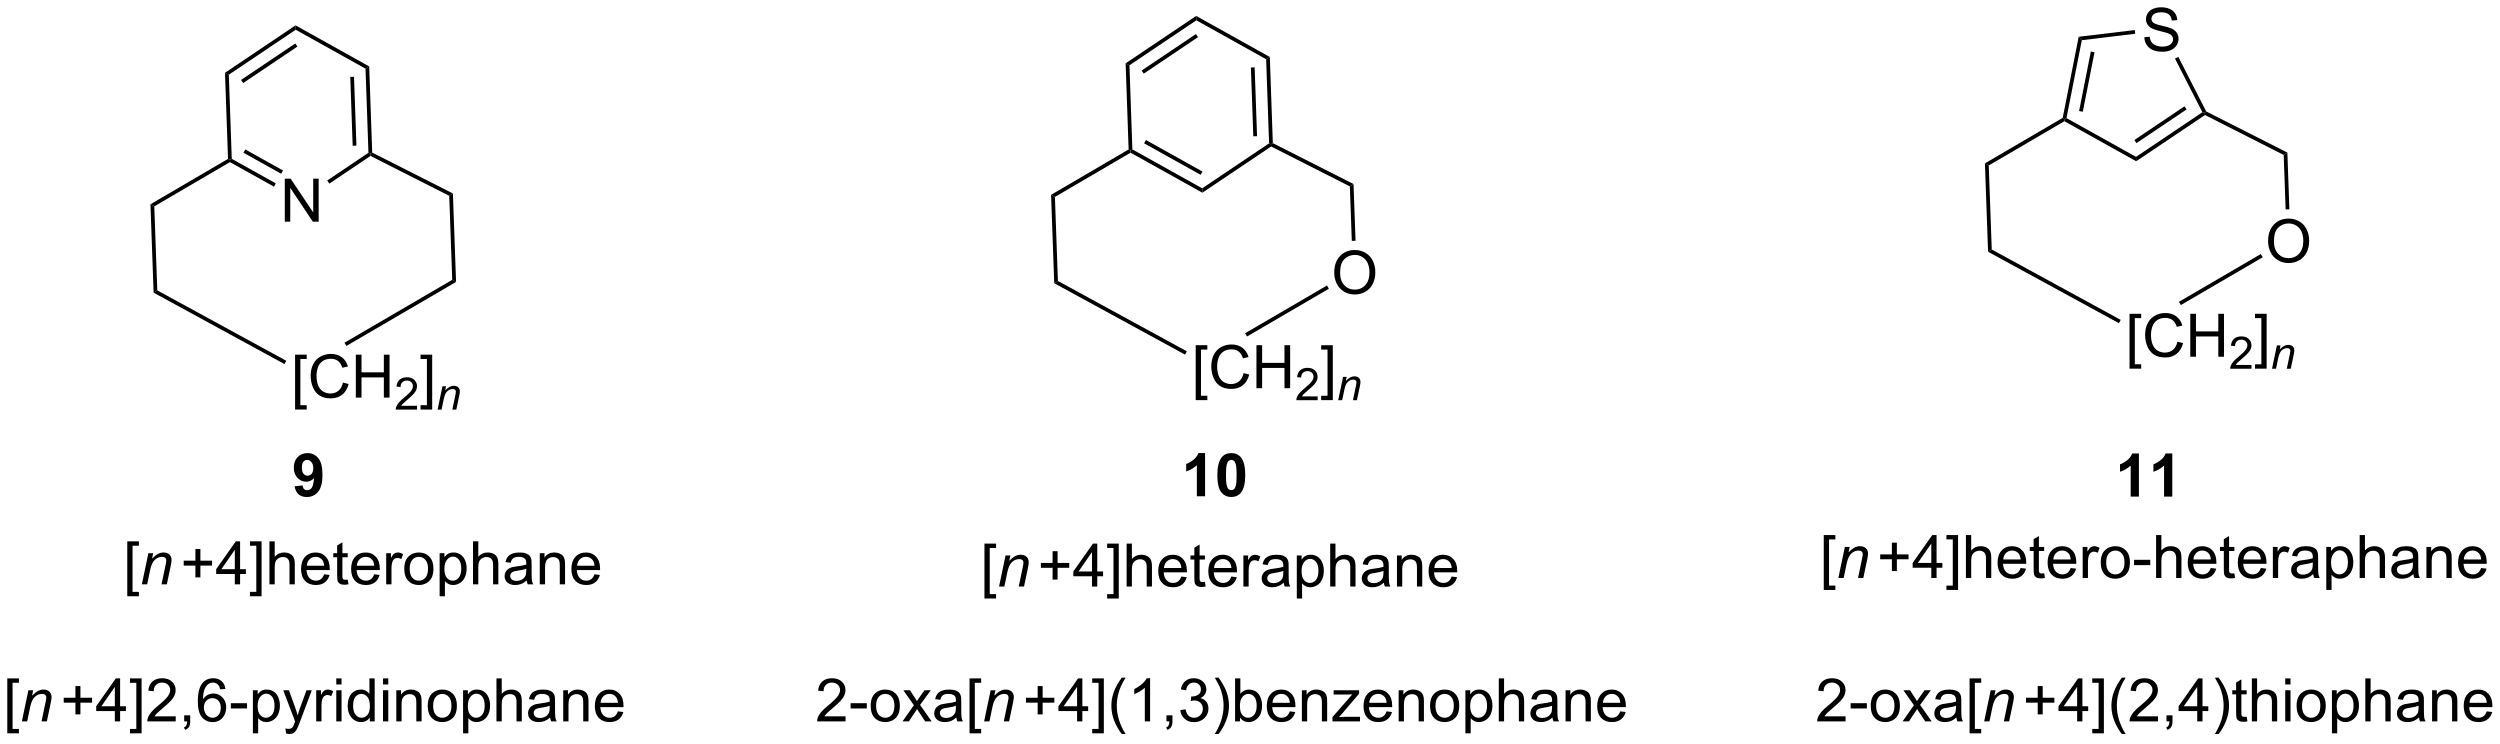 <?xml version="1.0" encoding="UTF-8"?>
<!DOCTYPE svg PUBLIC '-//W3C//DTD SVG 1.0//EN'
          'http://www.w3.org/TR/2001/REC-SVG-20010904/DTD/svg10.dtd'>
<svg stroke-dasharray="none" shape-rendering="auto" xmlns="http://www.w3.org/2000/svg" font-family="'Dialog'" text-rendering="auto" width="914" fill-opacity="1" color-interpolation="auto" color-rendering="auto" preserveAspectRatio="xMidYMid meet" font-size="12px" viewBox="0 0 914 272" fill="black" xmlns:xlink="http://www.w3.org/1999/xlink" stroke="black" image-rendering="auto" stroke-miterlimit="10" stroke-linecap="square" stroke-linejoin="miter" font-style="normal" stroke-width="1" height="272" stroke-dashoffset="0" font-weight="normal" stroke-opacity="1"
><!--Generated by the Batik Graphics2D SVG Generator--><defs id="genericDefs"
  /><g
  ><defs id="defs1"
    ><clipPath clipPathUnits="userSpaceOnUse" id="clipPath1"
      ><path d="M1.206 1.134 L343.903 1.134 L343.903 102.766 L1.206 102.766 L1.206 1.134 Z"
      /></clipPath
      ><clipPath clipPathUnits="userSpaceOnUse" id="clipPath2"
      ><path d="M0.083 11.914 L0.083 110.72 L333.252 110.72 L333.252 11.914 Z"
      /></clipPath
      ><clipPath clipPathUnits="userSpaceOnUse" id="clipPath3"
      ><path d="M0.083 11.914 L0.083 110.72 L332.393 110.72 L332.393 11.914 Z"
      /></clipPath
    ></defs
    ><g transform="scale(2.667,2.667) translate(-1.206,-1.134) matrix(1.029,0,0,1.029,1.121,-11.121)"
    ><path d="M38.022 41.44 L38.022 35.713 L38.801 35.713 L41.809 40.208 L41.809 35.713 L42.535 35.713 L42.535 41.44 L41.757 41.44 L38.749 36.94 L38.749 41.44 L38.022 41.44 Z" stroke="none" clip-path="url(#clipPath3)"
    /></g
    ><g transform="matrix(2.743,0,0,2.743,-0.227,-32.68)"
    ><path d="M39.474 15.293 L39.498 15.879 L30.581 21.874 L30.072 21.614 ZM39.443 17.707 L32.211 22.57 L32.49 22.985 L39.722 18.122 Z" stroke="none" clip-path="url(#clipPath3)"
    /></g
    ><g transform="matrix(2.743,0,0,2.743,-0.227,-32.68)"
    ><path d="M30.072 21.614 L30.581 21.874 L30.973 33.084 L30.728 33.233 L30.473 33.093 Z" stroke="none" clip-path="url(#clipPath3)"
    /></g
    ><g transform="matrix(2.743,0,0,2.743,-0.227,-32.68)"
    ><path d="M30.731 33.521 L30.728 33.233 L30.973 33.084 L36.844 36.358 L36.6 36.795 ZM32.536 32.272 L37.56 35.074 L37.804 34.637 L32.78 31.835 Z" stroke="none" clip-path="url(#clipPath3)"
    /></g
    ><g transform="matrix(2.743,0,0,2.743,-0.227,-32.68)"
    ><path d="M43.977 36.386 L43.698 35.971 L49.192 32.277 L49.447 32.407 L49.465 32.696 Z" stroke="none" clip-path="url(#clipPath3)"
    /></g
    ><g transform="matrix(2.743,0,0,2.743,-0.227,-32.68)"
    ><path d="M49.692 32.251 L49.447 32.407 L49.192 32.277 L48.801 21.067 L49.291 20.768 ZM47.589 31.322 L47.268 22.148 L46.769 22.165 L47.089 31.34 Z" stroke="none" clip-path="url(#clipPath3)"
    /></g
    ><g transform="matrix(2.743,0,0,2.743,-0.227,-32.68)"
    ><path d="M49.291 20.768 L48.801 21.067 L39.498 15.879 L39.474 15.293 Z" stroke="none" clip-path="url(#clipPath3)"
    /></g
    ><g transform="matrix(2.743,0,0,2.743,-0.227,-32.68)"
    ><path d="M60.869 49.491 L60.358 49.21 L59.959 38.014 L60.448 37.701 Z" stroke="none" clip-path="url(#clipPath3)"
    /></g
    ><g transform="matrix(2.743,0,0,2.743,-0.227,-32.68)"
    ><path d="M60.448 37.701 L59.959 38.014 L49.465 32.696 L49.447 32.407 L49.692 32.251 Z" stroke="none" clip-path="url(#clipPath3)"
    /></g
    ><g transform="matrix(2.743,0,0,2.743,-0.227,-32.68)"
    ><path d="M39.413 66.503 L39.413 59.185 L40.962 59.185 L40.962 59.766 L40.116 59.766 L40.116 65.919 L40.962 65.919 L40.962 66.503 L39.413 66.503 ZM45.794 62.904 L46.552 63.094 Q46.315 64.029 45.695 64.521 Q45.076 65.011 44.182 65.011 Q43.255 65.011 42.675 64.633 Q42.096 64.255 41.792 63.542 Q41.49 62.826 41.49 62.005 Q41.49 61.11 41.831 60.446 Q42.175 59.779 42.805 59.432 Q43.435 59.086 44.193 59.086 Q45.052 59.086 45.638 59.524 Q46.224 59.961 46.456 60.755 L45.708 60.93 Q45.511 60.305 45.13 60.021 Q44.753 59.735 44.177 59.735 Q43.518 59.735 43.073 60.052 Q42.63 60.367 42.451 60.901 Q42.271 61.435 42.271 62 Q42.271 62.732 42.484 63.276 Q42.698 63.821 43.146 64.091 Q43.596 64.36 44.12 64.36 Q44.755 64.36 45.195 63.992 Q45.638 63.625 45.794 62.904 ZM47.509 64.912 L47.509 59.185 L48.267 59.185 L48.267 61.537 L51.244 61.537 L51.244 59.185 L52.001 59.185 L52.001 64.912 L51.244 64.912 L51.244 62.211 L48.267 62.211 L48.267 64.912 L47.509 64.912 Z" stroke="none" clip-path="url(#clipPath3)"
    /></g
    ><g transform="matrix(2.743,0,0,2.743,-0.227,-32.68)"
    ><path d="M55.667 66.004 L55.667 66.512 L52.828 66.512 Q52.822 66.32 52.89 66.144 Q52.998 65.856 53.236 65.574 Q53.476 65.293 53.927 64.924 Q54.627 64.35 54.873 64.014 Q55.119 63.678 55.119 63.379 Q55.119 63.066 54.894 62.852 Q54.671 62.635 54.31 62.635 Q53.929 62.635 53.701 62.863 Q53.472 63.092 53.47 63.496 L52.927 63.441 Q52.984 62.834 53.347 62.518 Q53.711 62.199 54.322 62.199 Q54.941 62.199 55.3 62.543 Q55.662 62.885 55.662 63.391 Q55.662 63.648 55.556 63.898 Q55.451 64.147 55.205 64.422 Q54.961 64.697 54.392 65.178 Q53.917 65.576 53.783 65.719 Q53.648 65.861 53.56 66.004 L55.667 66.004 Z" stroke="none" clip-path="url(#clipPath3)"
    /></g
    ><g transform="matrix(2.743,0,0,2.743,-0.227,-32.68)"
    ><path d="M57.686 66.503 L56.136 66.503 L56.136 65.919 L56.983 65.919 L56.983 59.766 L56.136 59.766 L56.136 59.185 L57.686 59.185 L57.686 66.503 Z" stroke="none" clip-path="url(#clipPath3)"
    /></g
    ><g transform="matrix(2.743,0,0,2.743,-0.227,-32.68)"
    ><path d="M58.405 66.512 L59.055 63.4 L59.536 63.4 L59.422 63.941 Q59.735 63.623 60.006 63.477 Q60.28 63.33 60.565 63.33 Q60.942 63.33 61.157 63.535 Q61.373 63.74 61.373 64.082 Q61.373 64.256 61.297 64.627 L60.901 66.512 L60.371 66.512 L60.784 64.539 Q60.846 64.252 60.846 64.115 Q60.846 63.959 60.739 63.863 Q60.631 63.766 60.43 63.766 Q60.022 63.766 59.703 64.059 Q59.387 64.352 59.237 65.064 L58.936 66.512 L58.405 66.512 Z" stroke="none" clip-path="url(#clipPath3)"
    /></g
    ><g transform="matrix(2.743,0,0,2.743,-0.227,-32.68)"
    ><path d="M30.473 33.093 L30.728 33.233 L30.731 33.521 L20.646 39.419 L20.136 39.139 Z" stroke="none" clip-path="url(#clipPath3)"
    /></g
    ><g transform="matrix(2.743,0,0,2.743,-0.227,-32.68)"
    ><path d="M20.136 39.139 L20.646 39.419 L21.047 50.62 L20.557 50.923 Z" stroke="none" clip-path="url(#clipPath3)"
    /></g
    ><g transform="matrix(2.743,0,0,2.743,-0.227,-32.68)"
    ><path d="M20.557 50.923 L21.047 50.62 L38.235 59.999 L37.996 60.438 Z" stroke="none" clip-path="url(#clipPath3)"
    /></g
    ><g transform="matrix(2.743,0,0,2.743,-0.227,-32.68)"
    ><path d="M60.358 49.21 L60.869 49.491 L46.25 58.023 L45.998 57.591 Z" stroke="none" clip-path="url(#clipPath3)"
    /></g
    ><g transform="matrix(2.743,0,0,2.743,-0.227,-32.68)"
    ><path d="M159.513 14.036 L159.537 14.622 L150.62 20.616 L150.111 20.356 ZM159.482 16.45 L152.25 21.312 L152.529 21.727 L159.761 16.865 Z" stroke="none" clip-path="url(#clipPath3)"
    /></g
    ><g transform="matrix(2.743,0,0,2.743,-0.227,-32.68)"
    ><path d="M150.111 20.356 L150.62 20.616 L151.012 31.826 L150.767 31.976 L150.512 31.835 Z" stroke="none" clip-path="url(#clipPath3)"
    /></g
    ><g transform="matrix(2.743,0,0,2.743,-0.227,-32.68)"
    ><path d="M150.77 32.264 L150.767 31.976 L151.012 31.826 L160.315 37.014 L160.339 37.6 ZM152.576 31.014 L160.109 35.216 L160.353 34.779 L152.819 30.578 Z" stroke="none" clip-path="url(#clipPath3)"
    /></g
    ><g transform="matrix(2.743,0,0,2.743,-0.227,-32.68)"
    ><path d="M160.339 37.6 L160.315 37.014 L169.232 31.019 L169.486 31.149 L169.504 31.439 Z" stroke="none" clip-path="url(#clipPath3)"
    /></g
    ><g transform="matrix(2.743,0,0,2.743,-0.227,-32.68)"
    ><path d="M169.731 30.993 L169.486 31.149 L169.232 31.019 L168.84 19.81 L169.33 19.51 ZM167.628 30.064 L167.308 20.89 L166.808 20.907 L167.128 30.082 Z" stroke="none" clip-path="url(#clipPath3)"
    /></g
    ><g transform="matrix(2.743,0,0,2.743,-0.227,-32.68)"
    ><path d="M169.33 19.51 L168.84 19.81 L159.537 14.622 L159.513 14.036 Z" stroke="none" clip-path="url(#clipPath3)"
    /></g
    ><g transform="matrix(2.743,0,0,2.743,-0.227,-32.68)"
    ><path d="M177.916 48.278 Q177.916 46.851 178.681 46.047 Q179.447 45.239 180.658 45.239 Q181.45 45.239 182.085 45.619 Q182.723 45.997 183.056 46.674 Q183.392 47.351 183.392 48.211 Q183.392 49.083 183.041 49.77 Q182.689 50.458 182.043 50.812 Q181.4 51.166 180.653 51.166 Q179.845 51.166 179.208 50.776 Q178.572 50.382 178.244 49.708 Q177.916 49.031 177.916 48.278 ZM178.697 48.289 Q178.697 49.325 179.252 49.922 Q179.809 50.515 180.65 50.515 Q181.504 50.515 182.056 49.914 Q182.611 49.312 182.611 48.208 Q182.611 47.507 182.374 46.987 Q182.137 46.466 181.681 46.179 Q181.228 45.89 180.661 45.89 Q179.856 45.89 179.275 46.445 Q178.697 46.997 178.697 48.289 Z" stroke="none" clip-path="url(#clipPath3)"
    /></g
    ><g transform="matrix(2.743,0,0,2.743,-0.227,-32.68)"
    ><path d="M180.757 44.004 L180.257 44.022 L179.998 36.756 L180.487 36.443 Z" stroke="none" clip-path="url(#clipPath3)"
    /></g
    ><g transform="matrix(2.743,0,0,2.743,-0.227,-32.68)"
    ><path d="M180.487 36.443 L179.998 36.756 L169.504 31.439 L169.486 31.149 L169.731 30.993 Z" stroke="none" clip-path="url(#clipPath3)"
    /></g
    ><g transform="matrix(2.743,0,0,2.743,-0.227,-32.68)"
    ><path d="M159.452 65.245 L159.452 57.927 L161.002 57.927 L161.002 58.508 L160.155 58.508 L160.155 64.662 L161.002 64.662 L161.002 65.245 L159.452 65.245 ZM165.834 61.646 L166.591 61.836 Q166.355 62.771 165.735 63.263 Q165.115 63.753 164.222 63.753 Q163.295 63.753 162.714 63.375 Q162.136 62.998 161.831 62.284 Q161.529 61.568 161.529 60.748 Q161.529 59.852 161.87 59.188 Q162.214 58.521 162.844 58.175 Q163.474 57.828 164.232 57.828 Q165.091 57.828 165.677 58.266 Q166.263 58.703 166.495 59.498 L165.748 59.672 Q165.55 59.047 165.17 58.763 Q164.792 58.477 164.216 58.477 Q163.558 58.477 163.112 58.794 Q162.67 59.11 162.49 59.644 Q162.31 60.177 162.31 60.742 Q162.31 61.474 162.524 62.019 Q162.737 62.563 163.185 62.834 Q163.636 63.102 164.159 63.102 Q164.795 63.102 165.235 62.735 Q165.677 62.367 165.834 61.646 ZM167.548 63.654 L167.548 57.927 L168.306 57.927 L168.306 60.279 L171.283 60.279 L171.283 57.927 L172.041 57.927 L172.041 63.654 L171.283 63.654 L171.283 60.953 L168.306 60.953 L168.306 63.654 L167.548 63.654 Z" stroke="none" clip-path="url(#clipPath3)"
    /></g
    ><g transform="matrix(2.743,0,0,2.743,-0.227,-32.68)"
    ><path d="M175.707 64.746 L175.707 65.254 L172.867 65.254 Q172.861 65.062 172.929 64.887 Q173.037 64.598 173.275 64.316 Q173.515 64.035 173.966 63.666 Q174.666 63.092 174.912 62.756 Q175.158 62.42 175.158 62.121 Q175.158 61.809 174.933 61.594 Q174.711 61.377 174.349 61.377 Q173.968 61.377 173.74 61.605 Q173.511 61.834 173.509 62.238 L172.966 62.184 Q173.023 61.576 173.386 61.26 Q173.75 60.941 174.361 60.941 Q174.98 60.941 175.339 61.285 Q175.701 61.627 175.701 62.133 Q175.701 62.391 175.595 62.641 Q175.49 62.889 175.244 63.164 Q175 63.439 174.431 63.92 Q173.957 64.318 173.822 64.461 Q173.687 64.603 173.599 64.746 L175.707 64.746 Z" stroke="none" clip-path="url(#clipPath3)"
    /></g
    ><g transform="matrix(2.743,0,0,2.743,-0.227,-32.68)"
    ><path d="M177.725 65.245 L176.176 65.245 L176.176 64.662 L177.022 64.662 L177.022 58.508 L176.176 58.508 L176.176 57.927 L177.725 57.927 L177.725 65.245 Z" stroke="none" clip-path="url(#clipPath3)"
    /></g
    ><g transform="matrix(2.743,0,0,2.743,-0.227,-32.68)"
    ><path d="M178.444 65.254 L179.094 62.143 L179.575 62.143 L179.462 62.684 Q179.774 62.365 180.046 62.219 Q180.319 62.072 180.604 62.072 Q180.981 62.072 181.196 62.277 Q181.413 62.482 181.413 62.824 Q181.413 62.998 181.337 63.369 L180.94 65.254 L180.411 65.254 L180.823 63.281 Q180.885 62.994 180.885 62.857 Q180.885 62.701 180.778 62.605 Q180.671 62.508 180.469 62.508 Q180.061 62.508 179.743 62.801 Q179.426 63.094 179.276 63.807 L178.975 65.254 L178.444 65.254 Z" stroke="none" clip-path="url(#clipPath3)"
    /></g
    ><g transform="matrix(2.743,0,0,2.743,-0.227,-32.68)"
    ><path d="M150.512 31.835 L150.767 31.976 L150.77 32.264 L140.686 38.162 L140.175 37.881 Z" stroke="none" clip-path="url(#clipPath3)"
    /></g
    ><g transform="matrix(2.743,0,0,2.743,-0.227,-32.68)"
    ><path d="M140.175 37.881 L140.686 38.162 L141.086 49.363 L140.596 49.665 Z" stroke="none" clip-path="url(#clipPath3)"
    /></g
    ><g transform="matrix(2.743,0,0,2.743,-0.227,-32.68)"
    ><path d="M140.596 49.665 L141.086 49.363 L158.274 58.741 L158.035 59.18 Z" stroke="none" clip-path="url(#clipPath3)"
    /></g
    ><g transform="matrix(2.743,0,0,2.743,-0.227,-32.68)"
    ><path d="M176.949 49.965 L177.201 50.397 L166.29 56.765 L166.037 56.333 Z" stroke="none" clip-path="url(#clipPath3)"
    /></g
    ><g transform="matrix(2.743,0,0,2.743,-0.227,-32.68)"
    ><path d="M275.236 28.071 L275.233 27.783 L275.513 27.653 L284.781 32.821 L284.805 33.407 Z" stroke="none" clip-path="url(#clipPath3)"
    /></g
    ><g transform="matrix(2.743,0,0,2.743,-0.227,-32.68)"
    ><path d="M284.805 33.407 L284.781 32.821 L293.629 26.873 L293.952 26.956 L293.97 27.246 ZM284.836 30.993 L291.521 26.499 L291.242 26.084 L284.557 30.578 Z" stroke="none" clip-path="url(#clipPath3)"
    /></g
    ><g transform="matrix(2.743,0,0,2.743,-0.227,-32.68)"
    ><path d="M302.382 44.086 Q302.382 42.658 303.147 41.854 Q303.913 41.047 305.124 41.047 Q305.916 41.047 306.551 41.427 Q307.189 41.804 307.522 42.481 Q307.858 43.158 307.858 44.018 Q307.858 44.89 307.507 45.578 Q307.155 46.265 306.509 46.619 Q305.866 46.974 305.119 46.974 Q304.312 46.974 303.673 46.583 Q303.038 46.19 302.71 45.515 Q302.382 44.838 302.382 44.086 ZM303.163 44.096 Q303.163 45.132 303.718 45.729 Q304.275 46.322 305.116 46.322 Q305.97 46.322 306.522 45.721 Q307.077 45.119 307.077 44.015 Q307.077 43.315 306.84 42.794 Q306.603 42.273 306.147 41.987 Q305.694 41.697 305.127 41.697 Q304.322 41.697 303.741 42.252 Q303.163 42.804 303.163 44.096 Z" stroke="none" clip-path="url(#clipPath3)"
    /></g
    ><g transform="matrix(2.743,0,0,2.743,-0.227,-32.68)"
    ><path d="M305.223 39.811 L304.723 39.829 L304.464 32.563 L304.953 32.251 Z" stroke="none" clip-path="url(#clipPath3)"
    /></g
    ><g transform="matrix(2.743,0,0,2.743,-0.227,-32.68)"
    ><path d="M304.953 32.251 L304.464 32.563 L293.97 27.246 L293.952 26.956 L294.138 26.77 Z" stroke="none" clip-path="url(#clipPath3)"
    /></g
    ><g transform="matrix(2.743,0,0,2.743,-0.227,-32.68)"
    ><path d="M283.918 61.052 L283.918 53.735 L285.468 53.735 L285.468 54.315 L284.621 54.315 L284.621 60.469 L285.468 60.469 L285.468 61.052 L283.918 61.052 ZM290.3 57.453 L291.058 57.644 Q290.82 58.578 290.201 59.071 Q289.581 59.56 288.688 59.56 Q287.761 59.56 287.18 59.183 Q286.602 58.805 286.297 58.091 Q285.995 57.375 285.995 56.555 Q285.995 55.659 286.336 54.995 Q286.68 54.328 287.31 53.982 Q287.94 53.636 288.698 53.636 Q289.558 53.636 290.143 54.073 Q290.729 54.511 290.961 55.305 L290.214 55.479 Q290.016 54.854 289.636 54.571 Q289.258 54.284 288.683 54.284 Q288.024 54.284 287.578 54.602 Q287.136 54.917 286.956 55.451 Q286.776 55.985 286.776 56.55 Q286.776 57.282 286.99 57.826 Q287.203 58.37 287.651 58.641 Q288.102 58.909 288.625 58.909 Q289.261 58.909 289.701 58.542 Q290.143 58.175 290.3 57.453 ZM292.014 59.461 L292.014 53.735 L292.772 53.735 L292.772 56.086 L295.749 56.086 L295.749 53.735 L296.507 53.735 L296.507 59.461 L295.749 59.461 L295.749 56.761 L292.772 56.761 L292.772 59.461 L292.014 59.461 Z" stroke="none" clip-path="url(#clipPath3)"
    /></g
    ><g transform="matrix(2.743,0,0,2.743,-0.227,-32.68)"
    ><path d="M300.173 60.553 L300.173 61.061 L297.333 61.061 Q297.327 60.87 297.395 60.694 Q297.503 60.405 297.741 60.124 Q297.981 59.842 298.433 59.473 Q299.132 58.899 299.378 58.563 Q299.624 58.227 299.624 57.928 Q299.624 57.616 299.399 57.401 Q299.177 57.184 298.815 57.184 Q298.434 57.184 298.206 57.413 Q297.977 57.641 297.975 58.045 L297.433 57.991 Q297.489 57.383 297.852 57.067 Q298.216 56.749 298.827 56.749 Q299.446 56.749 299.805 57.092 Q300.167 57.434 300.167 57.94 Q300.167 58.198 300.061 58.448 Q299.956 58.696 299.71 58.971 Q299.466 59.247 298.897 59.727 Q298.423 60.126 298.288 60.268 Q298.153 60.411 298.065 60.553 L300.173 60.553 Z" stroke="none" clip-path="url(#clipPath3)"
    /></g
    ><g transform="matrix(2.743,0,0,2.743,-0.227,-32.68)"
    ><path d="M302.191 61.052 L300.642 61.052 L300.642 60.469 L301.488 60.469 L301.488 54.315 L300.642 54.315 L300.642 53.735 L302.191 53.735 L302.191 61.052 Z" stroke="none" clip-path="url(#clipPath3)"
    /></g
    ><g transform="matrix(2.743,0,0,2.743,-0.227,-32.68)"
    ><path d="M302.91 61.061 L303.56 57.95 L304.041 57.95 L303.928 58.491 Q304.24 58.172 304.512 58.026 Q304.785 57.88 305.07 57.88 Q305.447 57.88 305.662 58.084 Q305.879 58.29 305.879 58.631 Q305.879 58.805 305.803 59.176 L305.406 61.061 L304.877 61.061 L305.289 59.088 Q305.351 58.801 305.351 58.665 Q305.351 58.508 305.244 58.413 Q305.137 58.315 304.935 58.315 Q304.527 58.315 304.209 58.608 Q303.892 58.901 303.742 59.614 L303.441 61.061 L302.91 61.061 Z" stroke="none" clip-path="url(#clipPath3)"
    /></g
    ><g transform="matrix(2.743,0,0,2.743,-0.227,-32.68)"
    ><path d="M275.01 27.624 L275.233 27.783 L275.236 28.071 L265.152 33.969 L264.642 33.688 Z" stroke="none" clip-path="url(#clipPath3)"
    /></g
    ><g transform="matrix(2.743,0,0,2.743,-0.227,-32.68)"
    ><path d="M264.642 33.688 L265.152 33.969 L265.552 45.17 L265.062 45.472 Z" stroke="none" clip-path="url(#clipPath3)"
    /></g
    ><g transform="matrix(2.743,0,0,2.743,-0.227,-32.68)"
    ><path d="M265.062 45.472 L265.552 45.17 L282.74 54.549 L282.501 54.988 Z" stroke="none" clip-path="url(#clipPath3)"
    /></g
    ><g transform="matrix(2.743,0,0,2.743,-0.227,-32.68)"
    ><path d="M301.415 45.772 L301.667 46.204 L290.756 52.572 L290.504 52.14 Z" stroke="none" clip-path="url(#clipPath3)"
    /></g
    ><g transform="matrix(2.743,0,0,2.743,-0.227,-32.68)"
    ><path d="M285.889 16.871 L286.605 16.808 Q286.655 17.238 286.84 17.514 Q287.027 17.79 287.418 17.959 Q287.808 18.129 288.295 18.129 Q288.73 18.129 289.061 18.001 Q289.394 17.871 289.556 17.647 Q289.717 17.423 289.717 17.157 Q289.717 16.886 289.561 16.686 Q289.405 16.485 289.045 16.347 Q288.816 16.259 288.027 16.069 Q287.238 15.879 286.92 15.712 Q286.512 15.496 286.308 15.178 Q286.108 14.86 286.108 14.464 Q286.108 14.032 286.353 13.655 Q286.6 13.277 287.071 13.082 Q287.545 12.886 288.123 12.886 Q288.762 12.886 289.246 13.092 Q289.733 13.298 289.993 13.696 Q290.256 14.095 290.277 14.597 L289.551 14.652 Q289.491 14.11 289.152 13.834 Q288.816 13.556 288.155 13.556 Q287.467 13.556 287.152 13.808 Q286.84 14.058 286.84 14.415 Q286.84 14.722 287.061 14.923 Q287.28 15.121 288.204 15.332 Q289.129 15.54 289.473 15.696 Q289.973 15.925 290.209 16.28 Q290.449 16.634 290.449 17.095 Q290.449 17.55 290.186 17.957 Q289.926 18.36 289.433 18.587 Q288.944 18.811 288.332 18.811 Q287.553 18.811 287.027 18.584 Q286.504 18.355 286.204 17.902 Q285.905 17.446 285.889 16.871 Z" stroke="none" clip-path="url(#clipPath3)"
    /></g
    ><g transform="matrix(2.743,0,0,2.743,-0.227,-32.68)"
    ><path d="M294.138 26.77 L293.952 26.956 L293.629 26.873 L289.975 19.725 L290.42 19.498 Z" stroke="none" clip-path="url(#clipPath3)"
    /></g
    ><g transform="matrix(2.743,0,0,2.743,-0.227,-32.68)"
    ><path d="M284.618 15.918 L284.678 16.414 L277.559 17.27 L277.139 16.817 Z" stroke="none" clip-path="url(#clipPath3)"
    /></g
    ><g transform="matrix(2.743,0,0,2.743,-0.227,-32.68)"
    ><path d="M277.139 16.817 L277.559 17.27 L275.513 27.653 L275.233 27.783 L275.01 27.624 ZM278.76 18.78 L277.198 26.711 L277.688 26.808 L279.251 18.877 Z" stroke="none" clip-path="url(#clipPath3)"
    /></g
    ><g transform="matrix(2.743,0,0,2.743,-0.227,-32.68)"
    ><path d="M17.047 91.386 L17.047 84.068 L18.596 84.068 L18.596 84.649 L17.75 84.649 L17.75 90.803 L18.596 90.803 L18.596 91.386 L17.047 91.386 Z" stroke="none" clip-path="url(#clipPath3)"
    /></g
    ><g transform="matrix(2.743,0,0,2.743,-0.227,-32.68)"
    ><path d="M18.991 89.795 L19.858 85.646 L20.499 85.646 L20.348 86.368 Q20.765 85.943 21.126 85.748 Q21.491 85.553 21.871 85.553 Q22.374 85.553 22.66 85.826 Q22.949 86.1 22.949 86.555 Q22.949 86.787 22.848 87.282 L22.319 89.795 L21.613 89.795 L22.163 87.165 Q22.246 86.782 22.246 86.6 Q22.246 86.391 22.103 86.263 Q21.96 86.133 21.692 86.133 Q21.147 86.133 20.723 86.524 Q20.301 86.915 20.1 87.865 L19.699 89.795 L18.991 89.795 Z" stroke="none" clip-path="url(#clipPath3)"
    /></g
    ><g transform="matrix(2.743,0,0,2.743,-0.227,-32.68)"
    ><path d="M26.128 88.868 L26.128 87.297 L24.568 87.297 L24.568 86.641 L26.128 86.641 L26.128 85.084 L26.792 85.084 L26.792 86.641 L28.349 86.641 L28.349 87.297 L26.792 87.297 L26.792 88.868 L26.128 88.868 ZM31.38 89.795 L31.38 88.422 L28.896 88.422 L28.896 87.779 L31.511 84.068 L32.084 84.068 L32.084 87.779 L32.857 87.779 L32.857 88.422 L32.084 88.422 L32.084 89.795 L31.38 89.795 ZM31.38 87.779 L31.38 85.196 L29.589 87.779 L31.38 87.779 ZM34.947 91.386 L33.397 91.386 L33.397 90.803 L34.244 90.803 L34.244 84.649 L33.397 84.649 L33.397 84.068 L34.947 84.068 L34.947 91.386 ZM35.995 89.795 L35.995 84.068 L36.698 84.068 L36.698 86.123 Q37.19 85.553 37.94 85.553 Q38.401 85.553 38.74 85.735 Q39.081 85.915 39.227 86.235 Q39.373 86.555 39.373 87.165 L39.373 89.795 L38.669 89.795 L38.669 87.165 Q38.669 86.638 38.44 86.399 Q38.214 86.157 37.794 86.157 Q37.482 86.157 37.206 86.321 Q36.932 86.482 36.815 86.761 Q36.698 87.037 36.698 87.524 L36.698 89.795 L35.995 89.795 ZM43.283 88.459 L44.009 88.547 Q43.837 89.185 43.371 89.537 Q42.908 89.888 42.186 89.888 Q41.275 89.888 40.741 89.329 Q40.21 88.766 40.21 87.756 Q40.21 86.709 40.749 86.131 Q41.288 85.553 42.147 85.553 Q42.978 85.553 43.504 86.12 Q44.033 86.685 44.033 87.712 Q44.033 87.774 44.03 87.899 L40.936 87.899 Q40.975 88.584 41.322 88.948 Q41.671 89.31 42.189 89.31 Q42.577 89.31 42.85 89.107 Q43.124 88.904 43.283 88.459 ZM40.975 87.321 L43.291 87.321 Q43.244 86.797 43.025 86.537 Q42.689 86.131 42.155 86.131 Q41.671 86.131 41.34 86.456 Q41.009 86.779 40.975 87.321 ZM46.427 89.165 L46.529 89.787 Q46.232 89.85 45.998 89.85 Q45.615 89.85 45.404 89.73 Q45.193 89.607 45.107 89.409 Q45.021 89.212 45.021 88.579 L45.021 86.193 L44.505 86.193 L44.505 85.646 L45.021 85.646 L45.021 84.618 L45.722 84.196 L45.722 85.646 L46.427 85.646 L46.427 86.193 L45.722 86.193 L45.722 88.618 Q45.722 88.92 45.758 89.006 Q45.794 89.092 45.878 89.144 Q45.964 89.193 46.12 89.193 Q46.237 89.193 46.427 89.165 ZM49.955 88.459 L50.681 88.547 Q50.509 89.185 50.043 89.537 Q49.58 89.888 48.858 89.888 Q47.947 89.888 47.413 89.329 Q46.882 88.766 46.882 87.756 Q46.882 86.709 47.421 86.131 Q47.96 85.553 48.819 85.553 Q49.65 85.553 50.176 86.12 Q50.705 86.685 50.705 87.712 Q50.705 87.774 50.702 87.899 L47.608 87.899 Q47.647 88.584 47.994 88.948 Q48.343 89.31 48.861 89.31 Q49.249 89.31 49.522 89.107 Q49.796 88.904 49.955 88.459 ZM47.647 87.321 L49.962 87.321 Q49.916 86.797 49.697 86.537 Q49.361 86.131 48.827 86.131 Q48.343 86.131 48.012 86.456 Q47.681 86.779 47.647 87.321 ZM51.557 89.795 L51.557 85.646 L52.19 85.646 L52.19 86.274 Q52.432 85.834 52.636 85.693 Q52.841 85.553 53.089 85.553 Q53.443 85.553 53.81 85.779 L53.568 86.43 Q53.31 86.279 53.052 86.279 Q52.823 86.279 52.638 86.417 Q52.456 86.555 52.378 86.803 Q52.261 87.178 52.261 87.623 L52.261 89.795 L51.557 89.795 ZM53.966 87.719 Q53.966 86.568 54.607 86.013 Q55.143 85.553 55.912 85.553 Q56.768 85.553 57.31 86.112 Q57.854 86.672 57.854 87.662 Q57.854 88.462 57.612 88.922 Q57.373 89.381 56.914 89.636 Q56.456 89.888 55.912 89.888 Q55.042 89.888 54.503 89.331 Q53.966 88.771 53.966 87.719 ZM54.69 87.719 Q54.69 88.516 55.037 88.915 Q55.386 89.31 55.912 89.31 Q56.435 89.31 56.782 88.912 Q57.13 88.513 57.13 87.696 Q57.13 86.928 56.782 86.532 Q56.432 86.133 55.912 86.133 Q55.386 86.133 55.037 86.529 Q54.69 86.922 54.69 87.719 ZM58.679 91.386 L58.679 85.646 L59.319 85.646 L59.319 86.185 Q59.546 85.868 59.83 85.712 Q60.116 85.553 60.522 85.553 Q61.054 85.553 61.46 85.826 Q61.866 86.1 62.072 86.597 Q62.28 87.094 62.28 87.688 Q62.28 88.326 62.051 88.837 Q61.822 89.344 61.387 89.618 Q60.952 89.888 60.47 89.888 Q60.119 89.888 59.84 89.74 Q59.561 89.592 59.382 89.365 L59.382 91.386 L58.679 91.386 ZM59.314 87.743 Q59.314 88.545 59.637 88.928 Q59.962 89.31 60.423 89.31 Q60.892 89.31 61.225 88.915 Q61.561 88.516 61.561 87.685 Q61.561 86.891 61.233 86.498 Q60.908 86.102 60.455 86.102 Q60.007 86.102 59.66 86.524 Q59.314 86.943 59.314 87.743 ZM63.128 89.795 L63.128 84.068 L63.831 84.068 L63.831 86.123 Q64.323 85.553 65.073 85.553 Q65.534 85.553 65.873 85.735 Q66.214 85.915 66.36 86.235 Q66.505 86.555 66.505 87.165 L66.505 89.795 L65.802 89.795 L65.802 87.165 Q65.802 86.638 65.573 86.399 Q65.347 86.157 64.927 86.157 Q64.615 86.157 64.339 86.321 Q64.065 86.482 63.948 86.761 Q63.831 87.037 63.831 87.524 L63.831 89.795 L63.128 89.795 ZM70.283 89.282 Q69.892 89.615 69.53 89.753 Q69.171 89.888 68.757 89.888 Q68.072 89.888 67.705 89.555 Q67.337 89.219 67.337 88.701 Q67.337 88.396 67.475 88.144 Q67.616 87.891 67.84 87.74 Q68.064 87.587 68.345 87.508 Q68.554 87.454 68.97 87.404 Q69.822 87.303 70.225 87.162 Q70.228 87.016 70.228 86.977 Q70.228 86.547 70.03 86.373 Q69.759 86.133 69.228 86.133 Q68.733 86.133 68.496 86.308 Q68.259 86.482 68.147 86.922 L67.46 86.829 Q67.554 86.388 67.767 86.118 Q67.983 85.844 68.389 85.698 Q68.796 85.553 69.33 85.553 Q69.861 85.553 70.192 85.678 Q70.525 85.803 70.681 85.993 Q70.837 86.18 70.9 86.469 Q70.936 86.649 70.936 87.118 L70.936 88.055 Q70.936 89.037 70.981 89.297 Q71.025 89.555 71.158 89.795 L70.423 89.795 Q70.314 89.576 70.283 89.282 ZM70.225 87.712 Q69.843 87.868 69.077 87.977 Q68.642 88.04 68.462 88.118 Q68.283 88.196 68.184 88.347 Q68.087 88.498 68.087 88.68 Q68.087 88.962 68.301 89.149 Q68.514 89.337 68.923 89.337 Q69.33 89.337 69.645 89.159 Q69.962 88.982 70.111 88.672 Q70.225 88.435 70.225 87.969 L70.225 87.712 ZM72.026 89.795 L72.026 85.646 L72.659 85.646 L72.659 86.235 Q73.115 85.553 73.979 85.553 Q74.354 85.553 74.667 85.688 Q74.982 85.821 75.138 86.04 Q75.294 86.258 75.357 86.56 Q75.396 86.756 75.396 87.243 L75.396 89.795 L74.693 89.795 L74.693 87.271 Q74.693 86.842 74.61 86.628 Q74.529 86.415 74.32 86.29 Q74.112 86.162 73.831 86.162 Q73.38 86.162 73.055 86.448 Q72.729 86.732 72.729 87.529 L72.729 89.795 L72.026 89.795 ZM79.314 88.459 L80.041 88.547 Q79.869 89.185 79.403 89.537 Q78.939 89.888 78.218 89.888 Q77.306 89.888 76.772 89.329 Q76.241 88.766 76.241 87.756 Q76.241 86.709 76.78 86.131 Q77.319 85.553 78.179 85.553 Q79.009 85.553 79.535 86.12 Q80.064 86.685 80.064 87.712 Q80.064 87.774 80.061 87.899 L76.968 87.899 Q77.007 88.584 77.353 88.948 Q77.702 89.31 78.22 89.31 Q78.608 89.31 78.882 89.107 Q79.155 88.904 79.314 88.459 ZM77.007 87.321 L79.322 87.321 Q79.275 86.797 79.056 86.537 Q78.72 86.131 78.186 86.131 Q77.702 86.131 77.371 86.456 Q77.041 86.779 77.007 87.321 Z" stroke="none" clip-path="url(#clipPath3)"
    /></g
    ><g transform="matrix(2.743,0,0,2.743,-0.227,-32.68)"
    ><path d="M131.296 91.685 L131.296 84.368 L132.845 84.368 L132.845 84.948 L131.999 84.948 L131.999 91.102 L132.845 91.102 L132.845 91.685 L131.296 91.685 Z" stroke="none" clip-path="url(#clipPath3)"
    /></g
    ><g transform="matrix(2.743,0,0,2.743,-0.227,-32.68)"
    ><path d="M133.24 90.094 L134.107 85.946 L134.748 85.946 L134.597 86.667 Q135.013 86.243 135.375 86.047 Q135.74 85.852 136.12 85.852 Q136.623 85.852 136.909 86.126 Q137.198 86.399 137.198 86.855 Q137.198 87.087 137.097 87.581 L136.568 90.094 L135.862 90.094 L136.412 87.464 Q136.495 87.081 136.495 86.899 Q136.495 86.691 136.352 86.563 Q136.209 86.433 135.94 86.433 Q135.396 86.433 134.972 86.823 Q134.55 87.214 134.349 88.165 L133.948 90.094 L133.24 90.094 Z" stroke="none" clip-path="url(#clipPath3)"
    /></g
    ><g transform="matrix(2.743,0,0,2.743,-0.227,-32.68)"
    ><path d="M140.377 89.167 L140.377 87.597 L138.817 87.597 L138.817 86.941 L140.377 86.941 L140.377 85.383 L141.041 85.383 L141.041 86.941 L142.598 86.941 L142.598 87.597 L141.041 87.597 L141.041 89.167 L140.377 89.167 ZM145.629 90.094 L145.629 88.722 L143.145 88.722 L143.145 88.079 L145.759 84.368 L146.332 84.368 L146.332 88.079 L147.106 88.079 L147.106 88.722 L146.332 88.722 L146.332 90.094 L145.629 90.094 ZM145.629 88.079 L145.629 85.495 L143.838 88.079 L145.629 88.079 ZM149.196 91.685 L147.646 91.685 L147.646 91.102 L148.493 91.102 L148.493 84.948 L147.646 84.948 L147.646 84.368 L149.196 84.368 L149.196 91.685 ZM150.244 90.094 L150.244 84.368 L150.947 84.368 L150.947 86.422 Q151.439 85.852 152.189 85.852 Q152.65 85.852 152.989 86.034 Q153.33 86.214 153.476 86.534 Q153.621 86.855 153.621 87.464 L153.621 90.094 L152.918 90.094 L152.918 87.464 Q152.918 86.938 152.689 86.698 Q152.463 86.456 152.043 86.456 Q151.731 86.456 151.455 86.62 Q151.181 86.782 151.064 87.06 Q150.947 87.337 150.947 87.823 L150.947 90.094 L150.244 90.094 ZM157.532 88.758 L158.258 88.847 Q158.086 89.485 157.62 89.837 Q157.157 90.188 156.435 90.188 Q155.524 90.188 154.99 89.628 Q154.459 89.066 154.459 88.055 Q154.459 87.008 154.998 86.43 Q155.537 85.852 156.396 85.852 Q157.227 85.852 157.753 86.42 Q158.282 86.985 158.282 88.011 Q158.282 88.073 158.279 88.198 L155.185 88.198 Q155.224 88.883 155.571 89.248 Q155.92 89.61 156.438 89.61 Q156.826 89.61 157.099 89.407 Q157.373 89.204 157.532 88.758 ZM155.224 87.62 L157.539 87.62 Q157.493 87.097 157.274 86.837 Q156.938 86.43 156.404 86.43 Q155.92 86.43 155.589 86.756 Q155.258 87.079 155.224 87.62 ZM160.676 89.464 L160.778 90.087 Q160.481 90.149 160.246 90.149 Q159.864 90.149 159.653 90.029 Q159.442 89.907 159.356 89.709 Q159.27 89.511 159.27 88.878 L159.27 86.493 L158.754 86.493 L158.754 85.946 L159.27 85.946 L159.27 84.917 L159.97 84.495 L159.97 85.946 L160.676 85.946 L160.676 86.493 L159.97 86.493 L159.97 88.917 Q159.97 89.219 160.007 89.305 Q160.043 89.391 160.127 89.443 Q160.213 89.493 160.369 89.493 Q160.486 89.493 160.676 89.464 ZM164.203 88.758 L164.93 88.847 Q164.758 89.485 164.292 89.837 Q163.828 90.188 163.107 90.188 Q162.196 90.188 161.662 89.628 Q161.131 89.066 161.131 88.055 Q161.131 87.008 161.67 86.43 Q162.209 85.852 163.068 85.852 Q163.899 85.852 164.425 86.42 Q164.953 86.985 164.953 88.011 Q164.953 88.073 164.951 88.198 L161.857 88.198 Q161.896 88.883 162.243 89.248 Q162.591 89.61 163.11 89.61 Q163.498 89.61 163.771 89.407 Q164.045 89.204 164.203 88.758 ZM161.896 87.62 L164.211 87.62 Q164.164 87.097 163.946 86.837 Q163.61 86.43 163.076 86.43 Q162.591 86.43 162.261 86.756 Q161.93 87.079 161.896 87.62 ZM165.806 90.094 L165.806 85.946 L166.439 85.946 L166.439 86.573 Q166.681 86.133 166.884 85.993 Q167.09 85.852 167.338 85.852 Q167.692 85.852 168.059 86.079 L167.817 86.73 Q167.559 86.579 167.301 86.579 Q167.072 86.579 166.887 86.717 Q166.705 86.855 166.627 87.102 Q166.509 87.477 166.509 87.922 L166.509 90.094 L165.806 90.094 ZM171.184 89.581 Q170.793 89.915 170.431 90.053 Q170.072 90.188 169.658 90.188 Q168.973 90.188 168.606 89.855 Q168.239 89.519 168.239 89.001 Q168.239 88.696 168.377 88.443 Q168.517 88.191 168.741 88.04 Q168.965 87.886 169.246 87.808 Q169.455 87.753 169.871 87.704 Q170.723 87.602 171.127 87.462 Q171.129 87.316 171.129 87.277 Q171.129 86.847 170.931 86.672 Q170.661 86.433 170.129 86.433 Q169.634 86.433 169.397 86.607 Q169.161 86.782 169.048 87.222 L168.361 87.128 Q168.455 86.688 168.668 86.417 Q168.884 86.144 169.291 85.998 Q169.697 85.852 170.231 85.852 Q170.762 85.852 171.093 85.977 Q171.426 86.102 171.582 86.292 Q171.739 86.48 171.801 86.769 Q171.838 86.948 171.838 87.417 L171.838 88.355 Q171.838 89.337 171.882 89.597 Q171.926 89.855 172.059 90.094 L171.325 90.094 Q171.215 89.876 171.184 89.581 ZM171.127 88.011 Q170.744 88.167 169.978 88.277 Q169.543 88.339 169.364 88.417 Q169.184 88.495 169.085 88.646 Q168.989 88.797 168.989 88.98 Q168.989 89.261 169.202 89.448 Q169.416 89.636 169.825 89.636 Q170.231 89.636 170.546 89.459 Q170.864 89.282 171.012 88.972 Q171.127 88.735 171.127 88.269 L171.127 88.011 ZM172.927 91.685 L172.927 85.946 L173.568 85.946 L173.568 86.485 Q173.795 86.167 174.078 86.011 Q174.365 85.852 174.771 85.852 Q175.302 85.852 175.709 86.126 Q176.115 86.399 176.321 86.896 Q176.529 87.394 176.529 87.987 Q176.529 88.626 176.3 89.136 Q176.071 89.644 175.636 89.917 Q175.201 90.188 174.719 90.188 Q174.368 90.188 174.089 90.04 Q173.81 89.891 173.631 89.665 L173.631 91.685 L172.927 91.685 ZM173.563 88.042 Q173.563 88.844 173.886 89.227 Q174.211 89.61 174.672 89.61 Q175.141 89.61 175.474 89.214 Q175.81 88.816 175.81 87.985 Q175.81 87.191 175.482 86.797 Q175.157 86.402 174.703 86.402 Q174.256 86.402 173.909 86.823 Q173.563 87.243 173.563 88.042 ZM177.377 90.094 L177.377 84.368 L178.08 84.368 L178.08 86.422 Q178.572 85.852 179.322 85.852 Q179.783 85.852 180.121 86.034 Q180.463 86.214 180.608 86.534 Q180.754 86.855 180.754 87.464 L180.754 90.094 L180.051 90.094 L180.051 87.464 Q180.051 86.938 179.822 86.698 Q179.595 86.456 179.176 86.456 Q178.864 86.456 178.588 86.62 Q178.314 86.782 178.197 87.06 Q178.08 87.337 178.08 87.823 L178.08 90.094 L177.377 90.094 ZM184.532 89.581 Q184.141 89.915 183.779 90.053 Q183.42 90.188 183.006 90.188 Q182.321 90.188 181.953 89.855 Q181.586 89.519 181.586 89.001 Q181.586 88.696 181.724 88.443 Q181.865 88.191 182.089 88.04 Q182.313 87.886 182.594 87.808 Q182.802 87.753 183.219 87.704 Q184.071 87.602 184.474 87.462 Q184.477 87.316 184.477 87.277 Q184.477 86.847 184.279 86.672 Q184.008 86.433 183.477 86.433 Q182.982 86.433 182.745 86.607 Q182.508 86.782 182.396 87.222 L181.709 87.128 Q181.802 86.688 182.016 86.417 Q182.232 86.144 182.638 85.998 Q183.045 85.852 183.578 85.852 Q184.11 85.852 184.44 85.977 Q184.774 86.102 184.93 86.292 Q185.086 86.48 185.149 86.769 Q185.185 86.948 185.185 87.417 L185.185 88.355 Q185.185 89.337 185.23 89.597 Q185.274 89.855 185.407 90.094 L184.672 90.094 Q184.563 89.876 184.532 89.581 ZM184.474 88.011 Q184.091 88.167 183.326 88.277 Q182.891 88.339 182.711 88.417 Q182.532 88.495 182.433 88.646 Q182.336 88.797 182.336 88.98 Q182.336 89.261 182.55 89.448 Q182.763 89.636 183.172 89.636 Q183.578 89.636 183.893 89.459 Q184.211 89.282 184.36 88.972 Q184.474 88.735 184.474 88.269 L184.474 88.011 ZM186.275 90.094 L186.275 85.946 L186.908 85.946 L186.908 86.534 Q187.364 85.852 188.228 85.852 Q188.603 85.852 188.916 85.987 Q189.231 86.12 189.387 86.339 Q189.543 86.558 189.606 86.86 Q189.645 87.055 189.645 87.542 L189.645 90.094 L188.942 90.094 L188.942 87.571 Q188.942 87.141 188.858 86.928 Q188.778 86.714 188.569 86.589 Q188.361 86.462 188.08 86.462 Q187.629 86.462 187.304 86.748 Q186.978 87.032 186.978 87.829 L186.978 90.094 L186.275 90.094 ZM193.563 88.758 L194.289 88.847 Q194.118 89.485 193.651 89.837 Q193.188 90.188 192.466 90.188 Q191.555 90.188 191.021 89.628 Q190.49 89.066 190.49 88.055 Q190.49 87.008 191.029 86.43 Q191.568 85.852 192.427 85.852 Q193.258 85.852 193.784 86.42 Q194.313 86.985 194.313 88.011 Q194.313 88.073 194.31 88.198 L191.216 88.198 Q191.256 88.883 191.602 89.248 Q191.951 89.61 192.469 89.61 Q192.857 89.61 193.131 89.407 Q193.404 89.204 193.563 88.758 ZM191.256 87.62 L193.571 87.62 Q193.524 87.097 193.305 86.837 Q192.969 86.43 192.435 86.43 Q191.951 86.43 191.62 86.756 Q191.289 87.079 191.256 87.62 Z" stroke="none" clip-path="url(#clipPath3)"
    /></g
    ><g transform="matrix(2.743,0,0,2.743,-0.227,-32.68)"
    ><path d="M243.162 90.547 L243.162 83.23 L244.711 83.23 L244.711 83.81 L243.865 83.81 L243.865 89.964 L244.711 89.964 L244.711 90.547 L243.162 90.547 Z" stroke="none" clip-path="url(#clipPath3)"
    /></g
    ><g transform="matrix(2.743,0,0,2.743,-0.227,-32.68)"
    ><path d="M245.106 88.956 L245.973 84.808 L246.614 84.808 L246.463 85.529 Q246.879 85.105 247.241 84.909 Q247.606 84.714 247.986 84.714 Q248.489 84.714 248.775 84.987 Q249.064 85.261 249.064 85.717 Q249.064 85.948 248.963 86.443 L248.434 88.956 L247.728 88.956 L248.278 86.326 Q248.361 85.943 248.361 85.761 Q248.361 85.553 248.218 85.425 Q248.075 85.295 247.806 85.295 Q247.262 85.295 246.838 85.685 Q246.416 86.076 246.215 87.026 L245.814 88.956 L245.106 88.956 Z" stroke="none" clip-path="url(#clipPath3)"
    /></g
    ><g transform="matrix(2.743,0,0,2.743,-0.227,-32.68)"
    ><path d="M252.243 88.029 L252.243 86.459 L250.683 86.459 L250.683 85.803 L252.243 85.803 L252.243 84.245 L252.907 84.245 L252.907 85.803 L254.464 85.803 L254.464 86.459 L252.907 86.459 L252.907 88.029 L252.243 88.029 ZM257.495 88.956 L257.495 87.584 L255.011 87.584 L255.011 86.941 L257.625 83.23 L258.198 83.23 L258.198 86.941 L258.972 86.941 L258.972 87.584 L258.198 87.584 L258.198 88.956 L257.495 88.956 ZM257.495 86.941 L257.495 84.357 L255.703 86.941 L257.495 86.941 ZM261.062 90.547 L259.512 90.547 L259.512 89.964 L260.358 89.964 L260.358 83.81 L259.512 83.81 L259.512 83.23 L261.062 83.23 L261.062 90.547 ZM262.11 88.956 L262.11 83.23 L262.813 83.23 L262.813 85.284 Q263.305 84.714 264.055 84.714 Q264.516 84.714 264.855 84.896 Q265.196 85.076 265.342 85.396 Q265.487 85.717 265.487 86.326 L265.487 88.956 L264.784 88.956 L264.784 86.326 Q264.784 85.8 264.555 85.56 Q264.329 85.318 263.909 85.318 Q263.597 85.318 263.321 85.482 Q263.047 85.644 262.93 85.922 Q262.813 86.198 262.813 86.685 L262.813 88.956 L262.11 88.956 ZM269.398 87.62 L270.124 87.709 Q269.952 88.347 269.486 88.698 Q269.023 89.05 268.301 89.05 Q267.39 89.05 266.856 88.49 Q266.325 87.928 266.325 86.917 Q266.325 85.87 266.864 85.292 Q267.403 84.714 268.262 84.714 Q269.093 84.714 269.619 85.282 Q270.148 85.847 270.148 86.873 Q270.148 86.935 270.145 87.06 L267.051 87.06 Q267.09 87.745 267.437 88.11 Q267.786 88.472 268.304 88.472 Q268.692 88.472 268.965 88.269 Q269.239 88.066 269.398 87.62 ZM267.09 86.482 L269.405 86.482 Q269.358 85.959 269.14 85.698 Q268.804 85.292 268.27 85.292 Q267.786 85.292 267.455 85.618 Q267.124 85.941 267.09 86.482 ZM272.542 88.326 L272.644 88.948 Q272.347 89.011 272.112 89.011 Q271.73 89.011 271.519 88.891 Q271.308 88.769 271.222 88.571 Q271.136 88.373 271.136 87.74 L271.136 85.355 L270.62 85.355 L270.62 84.808 L271.136 84.808 L271.136 83.779 L271.836 83.357 L271.836 84.808 L272.542 84.808 L272.542 85.355 L271.836 85.355 L271.836 87.779 Q271.836 88.081 271.873 88.167 Q271.909 88.253 271.993 88.305 Q272.079 88.355 272.235 88.355 Q272.352 88.355 272.542 88.326 ZM276.069 87.62 L276.796 87.709 Q276.624 88.347 276.158 88.698 Q275.694 89.05 274.973 89.05 Q274.062 89.05 273.528 88.49 Q272.997 87.928 272.997 86.917 Q272.997 85.87 273.536 85.292 Q274.075 84.714 274.934 84.714 Q275.765 84.714 276.291 85.282 Q276.819 85.847 276.819 86.873 Q276.819 86.935 276.817 87.06 L273.723 87.06 Q273.762 87.745 274.108 88.11 Q274.457 88.472 274.976 88.472 Q275.364 88.472 275.637 88.269 Q275.911 88.066 276.069 87.62 ZM273.762 86.482 L276.077 86.482 Q276.03 85.959 275.812 85.698 Q275.476 85.292 274.942 85.292 Q274.457 85.292 274.127 85.618 Q273.796 85.941 273.762 86.482 ZM277.672 88.956 L277.672 84.808 L278.305 84.808 L278.305 85.435 Q278.547 84.995 278.75 84.855 Q278.956 84.714 279.204 84.714 Q279.558 84.714 279.925 84.941 L279.683 85.592 Q279.425 85.441 279.167 85.441 Q278.938 85.441 278.753 85.579 Q278.571 85.717 278.493 85.964 Q278.375 86.339 278.375 86.784 L278.375 88.956 L277.672 88.956 ZM280.081 86.881 Q280.081 85.73 280.722 85.175 Q281.258 84.714 282.026 84.714 Q282.883 84.714 283.425 85.274 Q283.969 85.834 283.969 86.823 Q283.969 87.623 283.727 88.084 Q283.487 88.542 283.029 88.797 Q282.571 89.05 282.026 89.05 Q281.157 89.05 280.618 88.493 Q280.081 87.933 280.081 86.881 ZM280.805 86.881 Q280.805 87.678 281.151 88.076 Q281.5 88.472 282.026 88.472 Q282.55 88.472 282.896 88.073 Q283.245 87.675 283.245 86.857 Q283.245 86.089 282.896 85.693 Q282.547 85.295 282.026 85.295 Q281.5 85.295 281.151 85.691 Q280.805 86.084 280.805 86.881 ZM284.52 87.237 L284.52 86.529 L286.679 86.529 L286.679 87.237 L284.52 87.237 ZM287.457 88.956 L287.457 83.23 L288.161 83.23 L288.161 85.284 Q288.653 84.714 289.403 84.714 Q289.864 84.714 290.202 84.896 Q290.543 85.076 290.689 85.396 Q290.835 85.717 290.835 86.326 L290.835 88.956 L290.132 88.956 L290.132 86.326 Q290.132 85.8 289.903 85.56 Q289.676 85.318 289.257 85.318 Q288.944 85.318 288.668 85.482 Q288.395 85.644 288.278 85.922 Q288.161 86.198 288.161 86.685 L288.161 88.956 L287.457 88.956 ZM294.745 87.62 L295.472 87.709 Q295.3 88.347 294.834 88.698 Q294.37 89.05 293.649 89.05 Q292.737 89.05 292.204 88.49 Q291.672 87.928 291.672 86.917 Q291.672 85.87 292.211 85.292 Q292.75 84.714 293.61 84.714 Q294.44 84.714 294.967 85.282 Q295.495 85.847 295.495 86.873 Q295.495 86.935 295.493 87.06 L292.399 87.06 Q292.438 87.745 292.784 88.11 Q293.133 88.472 293.651 88.472 Q294.039 88.472 294.313 88.269 Q294.586 88.066 294.745 87.62 ZM292.438 86.482 L294.753 86.482 Q294.706 85.959 294.487 85.698 Q294.151 85.292 293.618 85.292 Q293.133 85.292 292.803 85.618 Q292.472 85.941 292.438 86.482 ZM297.89 88.326 L297.991 88.948 Q297.694 89.011 297.46 89.011 Q297.077 89.011 296.866 88.891 Q296.655 88.769 296.569 88.571 Q296.483 88.373 296.483 87.74 L296.483 85.355 L295.968 85.355 L295.968 84.808 L296.483 84.808 L296.483 83.779 L297.184 83.357 L297.184 84.808 L297.89 84.808 L297.89 85.355 L297.184 85.355 L297.184 87.779 Q297.184 88.081 297.221 88.167 Q297.257 88.253 297.34 88.305 Q297.426 88.355 297.582 88.355 Q297.7 88.355 297.89 88.326 ZM301.417 87.62 L302.144 87.709 Q301.972 88.347 301.506 88.698 Q301.042 89.05 300.321 89.05 Q299.409 89.05 298.875 88.49 Q298.344 87.928 298.344 86.917 Q298.344 85.87 298.883 85.292 Q299.422 84.714 300.282 84.714 Q301.112 84.714 301.638 85.282 Q302.167 85.847 302.167 86.873 Q302.167 86.935 302.164 87.06 L299.071 87.06 Q299.11 87.745 299.456 88.11 Q299.805 88.472 300.323 88.472 Q300.711 88.472 300.985 88.269 Q301.258 88.066 301.417 87.62 ZM299.11 86.482 L301.425 86.482 Q301.378 85.959 301.159 85.698 Q300.823 85.292 300.289 85.292 Q299.805 85.292 299.474 85.618 Q299.144 85.941 299.11 86.482 ZM303.02 88.956 L303.02 84.808 L303.653 84.808 L303.653 85.435 Q303.895 84.995 304.098 84.855 Q304.304 84.714 304.551 84.714 Q304.905 84.714 305.273 84.941 L305.03 85.592 Q304.773 85.441 304.515 85.441 Q304.286 85.441 304.101 85.579 Q303.918 85.717 303.84 85.964 Q303.723 86.339 303.723 86.784 L303.723 88.956 L303.02 88.956 ZM308.398 88.443 Q308.007 88.776 307.645 88.915 Q307.286 89.05 306.872 89.05 Q306.187 89.05 305.819 88.717 Q305.452 88.381 305.452 87.862 Q305.452 87.558 305.59 87.305 Q305.731 87.053 305.955 86.901 Q306.179 86.748 306.46 86.67 Q306.668 86.615 307.085 86.566 Q307.937 86.464 308.34 86.323 Q308.343 86.178 308.343 86.138 Q308.343 85.709 308.145 85.534 Q307.874 85.295 307.343 85.295 Q306.848 85.295 306.611 85.469 Q306.374 85.644 306.262 86.084 L305.575 85.99 Q305.668 85.55 305.882 85.279 Q306.098 85.006 306.504 84.86 Q306.911 84.714 307.444 84.714 Q307.976 84.714 308.306 84.839 Q308.64 84.964 308.796 85.154 Q308.952 85.342 309.015 85.631 Q309.051 85.81 309.051 86.279 L309.051 87.217 Q309.051 88.198 309.096 88.459 Q309.14 88.717 309.273 88.956 L308.538 88.956 Q308.429 88.737 308.398 88.443 ZM308.34 86.873 Q307.957 87.029 307.192 87.138 Q306.757 87.201 306.577 87.279 Q306.398 87.357 306.299 87.508 Q306.202 87.659 306.202 87.842 Q306.202 88.123 306.416 88.31 Q306.629 88.498 307.038 88.498 Q307.444 88.498 307.76 88.321 Q308.077 88.144 308.226 87.834 Q308.34 87.597 308.34 87.131 L308.34 86.873 ZM310.141 90.547 L310.141 84.808 L310.782 84.808 L310.782 85.347 Q311.008 85.029 311.292 84.873 Q311.579 84.714 311.985 84.714 Q312.516 84.714 312.922 84.987 Q313.329 85.261 313.534 85.758 Q313.743 86.256 313.743 86.849 Q313.743 87.487 313.513 87.998 Q313.284 88.506 312.849 88.779 Q312.414 89.05 311.933 89.05 Q311.581 89.05 311.303 88.901 Q311.024 88.753 310.844 88.526 L310.844 90.547 L310.141 90.547 ZM310.776 86.904 Q310.776 87.706 311.099 88.089 Q311.425 88.472 311.886 88.472 Q312.355 88.472 312.688 88.076 Q313.024 87.678 313.024 86.847 Q313.024 86.053 312.696 85.659 Q312.37 85.263 311.917 85.263 Q311.469 85.263 311.123 85.685 Q310.776 86.105 310.776 86.904 ZM314.59 88.956 L314.59 83.23 L315.293 83.23 L315.293 85.284 Q315.786 84.714 316.536 84.714 Q316.997 84.714 317.335 84.896 Q317.676 85.076 317.822 85.396 Q317.968 85.717 317.968 86.326 L317.968 88.956 L317.265 88.956 L317.265 86.326 Q317.265 85.8 317.036 85.56 Q316.809 85.318 316.39 85.318 Q316.077 85.318 315.801 85.482 Q315.528 85.644 315.411 85.922 Q315.293 86.198 315.293 86.685 L315.293 88.956 L314.59 88.956 ZM321.745 88.443 Q321.355 88.776 320.993 88.915 Q320.633 89.05 320.219 89.05 Q319.534 89.05 319.167 88.717 Q318.8 88.381 318.8 87.862 Q318.8 87.558 318.938 87.305 Q319.079 87.053 319.303 86.901 Q319.526 86.748 319.808 86.67 Q320.016 86.615 320.433 86.566 Q321.284 86.464 321.688 86.323 Q321.69 86.178 321.69 86.138 Q321.69 85.709 321.493 85.534 Q321.222 85.295 320.69 85.295 Q320.196 85.295 319.959 85.469 Q319.722 85.644 319.61 86.084 L318.922 85.99 Q319.016 85.55 319.23 85.279 Q319.446 85.006 319.852 84.86 Q320.258 84.714 320.792 84.714 Q321.323 84.714 321.654 84.839 Q321.987 84.964 322.144 85.154 Q322.3 85.342 322.362 85.631 Q322.399 85.81 322.399 86.279 L322.399 87.217 Q322.399 88.198 322.443 88.459 Q322.487 88.717 322.62 88.956 L321.886 88.956 Q321.776 88.737 321.745 88.443 ZM321.688 86.873 Q321.305 87.029 320.539 87.138 Q320.105 87.201 319.925 87.279 Q319.745 87.357 319.646 87.508 Q319.55 87.659 319.55 87.842 Q319.55 88.123 319.763 88.31 Q319.977 88.498 320.386 88.498 Q320.792 88.498 321.107 88.321 Q321.425 88.144 321.573 87.834 Q321.688 87.597 321.688 87.131 L321.688 86.873 ZM323.489 88.956 L323.489 84.808 L324.122 84.808 L324.122 85.396 Q324.577 84.714 325.442 84.714 Q325.817 84.714 326.129 84.849 Q326.444 84.982 326.601 85.201 Q326.757 85.42 326.819 85.722 Q326.858 85.917 326.858 86.404 L326.858 88.956 L326.155 88.956 L326.155 86.433 Q326.155 86.003 326.072 85.79 Q325.991 85.576 325.783 85.451 Q325.575 85.323 325.293 85.323 Q324.843 85.323 324.517 85.61 Q324.192 85.894 324.192 86.691 L324.192 88.956 L323.489 88.956 ZM330.776 87.62 L331.503 87.709 Q331.331 88.347 330.865 88.698 Q330.401 89.05 329.68 89.05 Q328.769 89.05 328.235 88.49 Q327.704 87.928 327.704 86.917 Q327.704 85.87 328.243 85.292 Q328.782 84.714 329.641 84.714 Q330.472 84.714 330.998 85.282 Q331.526 85.847 331.526 86.873 Q331.526 86.935 331.524 87.06 L328.43 87.06 Q328.469 87.745 328.815 88.11 Q329.164 88.472 329.683 88.472 Q330.071 88.472 330.344 88.269 Q330.618 88.066 330.776 87.62 ZM328.469 86.482 L330.784 86.482 Q330.737 85.959 330.519 85.698 Q330.183 85.292 329.649 85.292 Q329.164 85.292 328.834 85.618 Q328.503 85.941 328.469 86.482 Z" stroke="none" clip-path="url(#clipPath3)"
    /></g
    ><g transform="matrix(2.743,0,0,2.743,-0.227,-32.68)"
    ><path d="M112.78 107.386 L112.78 108.063 L108.994 108.063 Q108.986 107.808 109.077 107.573 Q109.22 107.188 109.538 106.813 Q109.858 106.438 110.46 105.946 Q111.392 105.18 111.72 104.732 Q112.049 104.284 112.049 103.886 Q112.049 103.469 111.749 103.183 Q111.452 102.894 110.97 102.894 Q110.463 102.894 110.158 103.198 Q109.853 103.503 109.851 104.042 L109.127 103.969 Q109.202 103.159 109.686 102.737 Q110.171 102.313 110.986 102.313 Q111.811 102.313 112.291 102.771 Q112.772 103.227 112.772 103.901 Q112.772 104.245 112.632 104.579 Q112.491 104.909 112.163 105.276 Q111.838 105.644 111.08 106.284 Q110.447 106.816 110.267 107.006 Q110.088 107.196 109.97 107.386 L112.78 107.386 ZM113.456 106.344 L113.456 105.636 L115.615 105.636 L115.615 106.344 L113.456 106.344 ZM116.13 105.987 Q116.13 104.836 116.771 104.282 Q117.308 103.821 118.076 103.821 Q118.933 103.821 119.474 104.381 Q120.019 104.941 120.019 105.93 Q120.019 106.73 119.776 107.191 Q119.537 107.649 119.078 107.904 Q118.62 108.157 118.076 108.157 Q117.206 108.157 116.667 107.6 Q116.13 107.04 116.13 105.987 ZM116.855 105.987 Q116.855 106.784 117.201 107.183 Q117.55 107.579 118.076 107.579 Q118.599 107.579 118.946 107.18 Q119.295 106.782 119.295 105.964 Q119.295 105.196 118.946 104.8 Q118.597 104.401 118.076 104.401 Q117.55 104.401 117.201 104.797 Q116.855 105.191 116.855 105.987 ZM120.374 108.063 L121.89 105.907 L120.486 103.915 L121.366 103.915 L122.002 104.886 Q122.181 105.165 122.291 105.352 Q122.463 105.094 122.608 104.894 L123.306 103.915 L124.147 103.915 L122.713 105.868 L124.257 108.063 L123.392 108.063 L122.541 106.774 L122.314 106.425 L121.226 108.063 L120.374 108.063 ZM127.549 107.55 Q127.158 107.883 126.796 108.021 Q126.436 108.157 126.022 108.157 Q125.338 108.157 124.97 107.823 Q124.603 107.487 124.603 106.969 Q124.603 106.665 124.741 106.412 Q124.882 106.159 125.106 106.008 Q125.33 105.855 125.611 105.776 Q125.819 105.722 126.236 105.672 Q127.088 105.571 127.491 105.43 Q127.494 105.284 127.494 105.245 Q127.494 104.816 127.296 104.641 Q127.025 104.401 126.494 104.401 Q125.999 104.401 125.762 104.576 Q125.525 104.751 125.413 105.191 L124.726 105.097 Q124.819 104.657 125.033 104.386 Q125.249 104.112 125.655 103.967 Q126.061 103.821 126.595 103.821 Q127.127 103.821 127.457 103.946 Q127.791 104.071 127.947 104.261 Q128.103 104.448 128.166 104.737 Q128.202 104.917 128.202 105.386 L128.202 106.323 Q128.202 107.305 128.246 107.566 Q128.291 107.823 128.423 108.063 L127.689 108.063 Q127.58 107.844 127.549 107.55 ZM127.491 105.98 Q127.108 106.136 126.343 106.245 Q125.908 106.308 125.728 106.386 Q125.549 106.464 125.45 106.615 Q125.353 106.766 125.353 106.948 Q125.353 107.23 125.567 107.417 Q125.78 107.605 126.189 107.605 Q126.595 107.605 126.91 107.428 Q127.228 107.251 127.377 106.941 Q127.491 106.704 127.491 106.237 L127.491 105.98 ZM129.308 109.654 L129.308 102.336 L130.857 102.336 L130.857 102.917 L130.011 102.917 L130.011 109.071 L130.857 109.071 L130.857 109.654 L129.308 109.654 Z" stroke="none" clip-path="url(#clipPath3)"
    /></g
    ><g transform="matrix(2.743,0,0,2.743,-0.227,-32.68)"
    ><path d="M131.252 108.063 L132.119 103.915 L132.759 103.915 L132.608 104.636 Q133.025 104.211 133.387 104.016 Q133.752 103.821 134.132 103.821 Q134.634 103.821 134.921 104.094 Q135.21 104.368 135.21 104.823 Q135.21 105.055 135.108 105.55 L134.58 108.063 L133.874 108.063 L134.423 105.433 Q134.507 105.05 134.507 104.868 Q134.507 104.659 134.364 104.532 Q134.22 104.401 133.952 104.401 Q133.408 104.401 132.983 104.792 Q132.561 105.183 132.361 106.133 L131.96 108.063 L131.252 108.063 Z" stroke="none" clip-path="url(#clipPath3)"
    /></g
    ><g transform="matrix(2.743,0,0,2.743,-0.227,-32.68)"
    ><path d="M138.388 107.136 L138.388 105.566 L136.828 105.566 L136.828 104.909 L138.388 104.909 L138.388 103.352 L139.052 103.352 L139.052 104.909 L140.61 104.909 L140.61 105.566 L139.052 105.566 L139.052 107.136 L138.388 107.136 ZM143.641 108.063 L143.641 106.691 L141.156 106.691 L141.156 106.047 L143.771 102.336 L144.344 102.336 L144.344 106.047 L145.118 106.047 L145.118 106.691 L144.344 106.691 L144.344 108.063 L143.641 108.063 ZM143.641 106.047 L143.641 103.464 L141.849 106.047 L143.641 106.047 ZM147.207 109.654 L145.658 109.654 L145.658 109.071 L146.504 109.071 L146.504 102.917 L145.658 102.917 L145.658 102.336 L147.207 102.336 L147.207 109.654 ZM149.599 109.748 Q149.016 109.013 148.612 108.029 Q148.211 107.042 148.211 105.987 Q148.211 105.058 148.513 104.206 Q148.865 103.219 149.599 102.237 L150.102 102.237 Q149.631 103.05 149.477 103.399 Q149.24 103.938 149.102 104.524 Q148.935 105.253 148.935 105.993 Q148.935 107.87 150.102 109.748 L149.599 109.748 ZM153.373 108.063 L152.67 108.063 L152.67 103.581 Q152.414 103.823 152.003 104.066 Q151.591 104.308 151.263 104.43 L151.263 103.751 Q151.852 103.472 152.292 103.079 Q152.735 102.683 152.92 102.313 L153.373 102.313 L153.373 108.063 ZM155.551 108.063 L155.551 107.261 L156.353 107.261 L156.353 108.063 Q156.353 108.506 156.197 108.776 Q156.041 109.047 155.7 109.196 L155.504 108.896 Q155.728 108.797 155.832 108.607 Q155.939 108.42 155.95 108.063 L155.551 108.063 ZM157.399 106.55 L158.102 106.456 Q158.224 107.055 158.513 107.318 Q158.805 107.581 159.224 107.581 Q159.719 107.581 160.06 107.237 Q160.404 106.894 160.404 106.386 Q160.404 105.901 160.086 105.589 Q159.771 105.274 159.281 105.274 Q159.084 105.274 158.787 105.352 L158.865 104.735 Q158.935 104.743 158.977 104.743 Q159.427 104.743 159.787 104.508 Q160.146 104.274 160.146 103.784 Q160.146 103.399 159.883 103.146 Q159.623 102.891 159.209 102.891 Q158.797 102.891 158.524 103.149 Q158.25 103.407 158.172 103.922 L157.469 103.797 Q157.599 103.089 158.055 102.701 Q158.513 102.313 159.193 102.313 Q159.662 102.313 160.055 102.513 Q160.451 102.714 160.659 103.063 Q160.868 103.409 160.868 103.8 Q160.868 104.172 160.667 104.477 Q160.469 104.782 160.078 104.961 Q160.586 105.079 160.868 105.448 Q161.149 105.816 161.149 106.37 Q161.149 107.12 160.602 107.644 Q160.055 108.165 159.219 108.165 Q158.466 108.165 157.966 107.717 Q157.469 107.266 157.399 106.55 ZM162.502 109.748 L161.996 109.748 Q163.166 107.87 163.166 105.993 Q163.166 105.258 162.996 104.534 Q162.864 103.948 162.627 103.409 Q162.473 103.058 161.996 102.237 L162.502 102.237 Q163.236 103.219 163.588 104.206 Q163.887 105.058 163.887 105.987 Q163.887 107.042 163.483 108.029 Q163.08 109.013 162.502 109.748 ZM165.353 108.063 L164.7 108.063 L164.7 102.336 L165.403 102.336 L165.403 104.378 Q165.848 103.821 166.541 103.821 Q166.923 103.821 167.265 103.975 Q167.606 104.128 167.827 104.409 Q168.048 104.688 168.173 105.084 Q168.298 105.477 168.298 105.925 Q168.298 106.993 167.77 107.576 Q167.244 108.157 166.504 108.157 Q165.77 108.157 165.353 107.542 L165.353 108.063 ZM165.345 105.956 Q165.345 106.704 165.548 107.034 Q165.879 107.579 166.447 107.579 Q166.908 107.579 167.244 107.178 Q167.58 106.776 167.58 105.985 Q167.58 105.172 167.257 104.787 Q166.934 104.399 166.478 104.399 Q166.017 104.399 165.681 104.8 Q165.345 105.198 165.345 105.956 ZM171.993 106.727 L172.719 106.816 Q172.547 107.454 172.081 107.805 Q171.618 108.157 170.896 108.157 Q169.985 108.157 169.451 107.597 Q168.92 107.034 168.92 106.024 Q168.92 104.977 169.459 104.399 Q169.998 103.821 170.857 103.821 Q171.688 103.821 172.214 104.388 Q172.743 104.954 172.743 105.98 Q172.743 106.042 172.74 106.167 L169.646 106.167 Q169.685 106.852 170.031 107.217 Q170.381 107.579 170.899 107.579 Q171.287 107.579 171.56 107.376 Q171.834 107.172 171.993 106.727 ZM169.685 105.589 L172 105.589 Q171.953 105.066 171.735 104.805 Q171.399 104.399 170.865 104.399 Q170.381 104.399 170.05 104.725 Q169.719 105.047 169.685 105.589 ZM173.603 108.063 L173.603 103.915 L174.236 103.915 L174.236 104.503 Q174.692 103.821 175.556 103.821 Q175.931 103.821 176.244 103.956 Q176.559 104.089 176.715 104.308 Q176.871 104.526 176.934 104.829 Q176.973 105.024 176.973 105.511 L176.973 108.063 L176.27 108.063 L176.27 105.54 Q176.27 105.11 176.186 104.896 Q176.106 104.683 175.897 104.558 Q175.689 104.43 175.408 104.43 Q174.957 104.43 174.632 104.717 Q174.306 105.001 174.306 105.797 L174.306 108.063 L173.603 108.063 ZM177.68 108.063 L177.68 107.493 L180.321 104.461 Q179.873 104.485 179.529 104.485 L177.836 104.485 L177.836 103.915 L181.227 103.915 L181.227 104.378 L178.982 107.011 L178.547 107.493 Q179.021 107.456 179.435 107.456 L181.352 107.456 L181.352 108.063 L177.68 108.063 ZM184.891 106.727 L185.618 106.816 Q185.446 107.454 184.98 107.805 Q184.516 108.157 183.795 108.157 Q182.883 108.157 182.349 107.597 Q181.818 107.034 181.818 106.024 Q181.818 104.977 182.357 104.399 Q182.896 103.821 183.756 103.821 Q184.586 103.821 185.112 104.388 Q185.641 104.954 185.641 105.98 Q185.641 106.042 185.638 106.167 L182.545 106.167 Q182.584 106.852 182.93 107.217 Q183.279 107.579 183.797 107.579 Q184.185 107.579 184.459 107.376 Q184.732 107.172 184.891 106.727 ZM182.584 105.589 L184.899 105.589 Q184.852 105.066 184.633 104.805 Q184.297 104.399 183.763 104.399 Q183.279 104.399 182.948 104.725 Q182.618 105.047 182.584 105.589 ZM186.502 108.063 L186.502 103.915 L187.134 103.915 L187.134 104.503 Q187.59 103.821 188.455 103.821 Q188.83 103.821 189.142 103.956 Q189.457 104.089 189.614 104.308 Q189.77 104.526 189.832 104.829 Q189.871 105.024 189.871 105.511 L189.871 108.063 L189.168 108.063 L189.168 105.54 Q189.168 105.11 189.085 104.896 Q189.004 104.683 188.796 104.558 Q188.588 104.43 188.306 104.43 Q187.856 104.43 187.53 104.717 Q187.205 105.001 187.205 105.797 L187.205 108.063 L186.502 108.063 ZM190.688 105.987 Q190.688 104.836 191.328 104.282 Q191.865 103.821 192.633 103.821 Q193.49 103.821 194.031 104.381 Q194.576 104.941 194.576 105.93 Q194.576 106.73 194.334 107.191 Q194.094 107.649 193.636 107.904 Q193.177 108.157 192.633 108.157 Q191.763 108.157 191.224 107.6 Q190.688 107.04 190.688 105.987 ZM191.412 105.987 Q191.412 106.784 191.758 107.183 Q192.107 107.579 192.633 107.579 Q193.156 107.579 193.503 107.18 Q193.852 106.782 193.852 105.964 Q193.852 105.196 193.503 104.8 Q193.154 104.401 192.633 104.401 Q192.107 104.401 191.758 104.797 Q191.412 105.191 191.412 105.987 ZM195.4 109.654 L195.4 103.915 L196.041 103.915 L196.041 104.454 Q196.267 104.136 196.551 103.98 Q196.838 103.821 197.244 103.821 Q197.775 103.821 198.181 104.094 Q198.588 104.368 198.793 104.865 Q199.002 105.362 199.002 105.956 Q199.002 106.594 198.772 107.105 Q198.543 107.612 198.108 107.886 Q197.673 108.157 197.192 108.157 Q196.84 108.157 196.561 108.008 Q196.283 107.86 196.103 107.633 L196.103 109.654 L195.4 109.654 ZM196.035 106.011 Q196.035 106.813 196.358 107.196 Q196.684 107.579 197.145 107.579 Q197.614 107.579 197.947 107.183 Q198.283 106.784 198.283 105.954 Q198.283 105.159 197.955 104.766 Q197.629 104.37 197.176 104.37 Q196.728 104.37 196.382 104.792 Q196.035 105.211 196.035 106.011 ZM199.849 108.063 L199.849 102.336 L200.552 102.336 L200.552 104.391 Q201.045 103.821 201.795 103.821 Q202.256 103.821 202.594 104.003 Q202.935 104.183 203.081 104.503 Q203.227 104.823 203.227 105.433 L203.227 108.063 L202.524 108.063 L202.524 105.433 Q202.524 104.907 202.295 104.667 Q202.068 104.425 201.649 104.425 Q201.336 104.425 201.06 104.589 Q200.787 104.751 200.67 105.029 Q200.552 105.305 200.552 105.792 L200.552 108.063 L199.849 108.063 ZM207.004 107.55 Q206.614 107.883 206.252 108.021 Q205.892 108.157 205.478 108.157 Q204.793 108.157 204.426 107.823 Q204.059 107.487 204.059 106.969 Q204.059 106.665 204.197 106.412 Q204.338 106.159 204.561 106.008 Q204.785 105.855 205.067 105.776 Q205.275 105.722 205.692 105.672 Q206.543 105.571 206.947 105.43 Q206.95 105.284 206.95 105.245 Q206.95 104.816 206.752 104.641 Q206.481 104.401 205.95 104.401 Q205.455 104.401 205.218 104.576 Q204.981 104.751 204.869 105.191 L204.181 105.097 Q204.275 104.657 204.489 104.386 Q204.705 104.112 205.111 103.967 Q205.517 103.821 206.051 103.821 Q206.582 103.821 206.913 103.946 Q207.246 104.071 207.403 104.261 Q207.559 104.448 207.621 104.737 Q207.658 104.917 207.658 105.386 L207.658 106.323 Q207.658 107.305 207.702 107.566 Q207.746 107.823 207.879 108.063 L207.145 108.063 Q207.035 107.844 207.004 107.55 ZM206.947 105.98 Q206.564 106.136 205.798 106.245 Q205.364 106.308 205.184 106.386 Q205.004 106.464 204.905 106.615 Q204.809 106.766 204.809 106.948 Q204.809 107.23 205.022 107.417 Q205.236 107.605 205.645 107.605 Q206.051 107.605 206.366 107.428 Q206.684 107.251 206.832 106.941 Q206.947 106.704 206.947 106.237 L206.947 105.98 ZM208.748 108.063 L208.748 103.915 L209.381 103.915 L209.381 104.503 Q209.836 103.821 210.701 103.821 Q211.076 103.821 211.388 103.956 Q211.703 104.089 211.86 104.308 Q212.016 104.526 212.078 104.829 Q212.118 105.024 212.118 105.511 L212.118 108.063 L211.414 108.063 L211.414 105.54 Q211.414 105.11 211.331 104.896 Q211.25 104.683 211.042 104.558 Q210.834 104.43 210.552 104.43 Q210.102 104.43 209.776 104.717 Q209.451 105.001 209.451 105.797 L209.451 108.063 L208.748 108.063 ZM216.035 106.727 L216.762 106.816 Q216.59 107.454 216.124 107.805 Q215.66 108.157 214.939 108.157 Q214.028 108.157 213.494 107.597 Q212.963 107.034 212.963 106.024 Q212.963 104.977 213.502 104.399 Q214.041 103.821 214.9 103.821 Q215.731 103.821 216.257 104.388 Q216.785 104.954 216.785 105.98 Q216.785 106.042 216.783 106.167 L213.689 106.167 Q213.728 106.852 214.075 107.217 Q214.423 107.579 214.942 107.579 Q215.33 107.579 215.603 107.376 Q215.877 107.172 216.035 106.727 ZM213.728 105.589 L216.043 105.589 Q215.996 105.066 215.778 104.805 Q215.442 104.399 214.908 104.399 Q214.423 104.399 214.093 104.725 Q213.762 105.047 213.728 105.589 Z" stroke="none" clip-path="url(#clipPath3)"
    /></g
    ><g transform="matrix(2.743,0,0,2.743,-0.227,-32.68)"
    ><path d="M246.071 107.386 L246.071 108.063 L242.285 108.063 Q242.277 107.808 242.368 107.573 Q242.511 107.188 242.829 106.813 Q243.149 106.438 243.751 105.946 Q244.683 105.18 245.011 104.732 Q245.339 104.284 245.339 103.886 Q245.339 103.469 245.04 103.183 Q244.743 102.894 244.261 102.894 Q243.754 102.894 243.449 103.198 Q243.144 103.503 243.142 104.042 L242.418 103.969 Q242.493 103.159 242.977 102.737 Q243.462 102.313 244.277 102.313 Q245.102 102.313 245.582 102.771 Q246.063 103.227 246.063 103.901 Q246.063 104.245 245.923 104.579 Q245.782 104.909 245.454 105.276 Q245.129 105.644 244.371 106.284 Q243.738 106.816 243.558 107.006 Q243.379 107.196 243.261 107.386 L246.071 107.386 ZM246.747 106.344 L246.747 105.636 L248.906 105.636 L248.906 106.344 L246.747 106.344 ZM249.422 105.987 Q249.422 104.836 250.062 104.282 Q250.599 103.821 251.367 103.821 Q252.224 103.821 252.765 104.381 Q253.31 104.941 253.31 105.93 Q253.31 106.73 253.067 107.191 Q252.828 107.649 252.369 107.904 Q251.911 108.157 251.367 108.157 Q250.497 108.157 249.958 107.6 Q249.422 107.04 249.422 105.987 ZM250.145 105.987 Q250.145 106.784 250.492 107.183 Q250.841 107.579 251.367 107.579 Q251.89 107.579 252.237 107.18 Q252.586 106.782 252.586 105.964 Q252.586 105.196 252.237 104.8 Q251.888 104.401 251.367 104.401 Q250.841 104.401 250.492 104.797 Q250.145 105.191 250.145 105.987 ZM253.665 108.063 L255.181 105.907 L253.777 103.915 L254.657 103.915 L255.293 104.886 Q255.472 105.165 255.582 105.352 Q255.754 105.094 255.899 104.894 L256.597 103.915 L257.438 103.915 L256.003 105.868 L257.548 108.063 L256.683 108.063 L255.832 106.774 L255.605 106.425 L254.517 108.063 L253.665 108.063 ZM260.839 107.55 Q260.449 107.883 260.087 108.021 Q259.728 108.157 259.313 108.157 Q258.628 108.157 258.261 107.823 Q257.894 107.487 257.894 106.969 Q257.894 106.665 258.032 106.412 Q258.173 106.159 258.397 106.008 Q258.621 105.855 258.902 105.776 Q259.11 105.722 259.527 105.672 Q260.378 105.571 260.782 105.43 Q260.785 105.284 260.785 105.245 Q260.785 104.816 260.587 104.641 Q260.316 104.401 259.785 104.401 Q259.29 104.401 259.053 104.576 Q258.816 104.751 258.704 105.191 L258.017 105.097 Q258.11 104.657 258.324 104.386 Q258.54 104.112 258.946 103.967 Q259.353 103.821 259.886 103.821 Q260.418 103.821 260.748 103.946 Q261.082 104.071 261.238 104.261 Q261.394 104.448 261.457 104.737 Q261.493 104.917 261.493 105.386 L261.493 106.323 Q261.493 107.305 261.537 107.566 Q261.582 107.823 261.714 108.063 L260.98 108.063 Q260.871 107.844 260.839 107.55 ZM260.782 105.98 Q260.399 106.136 259.634 106.245 Q259.199 106.308 259.019 106.386 Q258.839 106.464 258.74 106.615 Q258.644 106.766 258.644 106.948 Q258.644 107.23 258.858 107.417 Q259.071 107.605 259.48 107.605 Q259.886 107.605 260.201 107.428 Q260.519 107.251 260.668 106.941 Q260.782 106.704 260.782 106.237 L260.782 105.98 ZM262.599 109.654 L262.599 102.336 L264.148 102.336 L264.148 102.917 L263.302 102.917 L263.302 109.071 L264.148 109.071 L264.148 109.654 L262.599 109.654 Z" stroke="none" clip-path="url(#clipPath3)"
    /></g
    ><g transform="matrix(2.743,0,0,2.743,-0.227,-32.68)"
    ><path d="M264.543 108.063 L265.41 103.915 L266.05 103.915 L265.899 104.636 Q266.316 104.211 266.678 104.016 Q267.043 103.821 267.423 103.821 Q267.925 103.821 268.212 104.094 Q268.501 104.368 268.501 104.823 Q268.501 105.055 268.399 105.55 L267.871 108.063 L267.165 108.063 L267.714 105.433 Q267.798 105.05 267.798 104.868 Q267.798 104.659 267.655 104.532 Q267.511 104.401 267.243 104.401 Q266.699 104.401 266.274 104.792 Q265.853 105.183 265.652 106.133 L265.251 108.063 L264.543 108.063 Z" stroke="none" clip-path="url(#clipPath3)"
    /></g
    ><g transform="matrix(2.743,0,0,2.743,-0.227,-32.68)"
    ><path d="M271.679 107.136 L271.679 105.566 L270.12 105.566 L270.12 104.909 L271.679 104.909 L271.679 103.352 L272.344 103.352 L272.344 104.909 L273.901 104.909 L273.901 105.566 L272.344 105.566 L272.344 107.136 L271.679 107.136 ZM276.932 108.063 L276.932 106.691 L274.448 106.691 L274.448 106.047 L277.062 102.336 L277.635 102.336 L277.635 106.047 L278.409 106.047 L278.409 106.691 L277.635 106.691 L277.635 108.063 L276.932 108.063 ZM276.932 106.047 L276.932 103.464 L275.14 106.047 L276.932 106.047 ZM280.498 109.654 L278.949 109.654 L278.949 109.071 L279.795 109.071 L279.795 102.917 L278.949 102.917 L278.949 102.336 L280.498 102.336 L280.498 109.654 ZM282.89 109.748 Q282.307 109.013 281.903 108.029 Q281.502 107.042 281.502 105.987 Q281.502 105.058 281.804 104.206 Q282.156 103.219 282.89 102.237 L283.393 102.237 Q282.922 103.05 282.768 103.399 Q282.531 103.938 282.393 104.524 Q282.226 105.253 282.226 105.993 Q282.226 107.87 283.393 109.748 L282.89 109.748 ZM287.711 107.386 L287.711 108.063 L283.924 108.063 Q283.916 107.808 284.007 107.573 Q284.151 107.188 284.469 106.813 Q284.789 106.438 285.39 105.946 Q286.323 105.18 286.651 104.732 Q286.979 104.284 286.979 103.886 Q286.979 103.469 286.679 103.183 Q286.382 102.894 285.901 102.894 Q285.393 102.894 285.088 103.198 Q284.784 103.503 284.781 104.042 L284.057 103.969 Q284.132 103.159 284.617 102.737 Q285.101 102.313 285.916 102.313 Q286.742 102.313 287.221 102.771 Q287.703 103.227 287.703 103.901 Q287.703 104.245 287.562 104.579 Q287.422 104.909 287.094 105.276 Q286.768 105.644 286.01 106.284 Q285.377 106.816 285.198 107.006 Q285.018 107.196 284.901 107.386 L287.711 107.386 ZM288.842 108.063 L288.842 107.261 L289.644 107.261 L289.644 108.063 Q289.644 108.506 289.488 108.776 Q289.332 109.047 288.991 109.196 L288.795 108.896 Q289.019 108.797 289.123 108.607 Q289.23 108.42 289.241 108.063 L288.842 108.063 ZM292.94 108.063 L292.94 106.691 L290.455 106.691 L290.455 106.047 L293.07 102.336 L293.643 102.336 L293.643 106.047 L294.416 106.047 L294.416 106.691 L293.643 106.691 L293.643 108.063 L292.94 108.063 ZM292.94 106.047 L292.94 103.464 L291.148 106.047 L292.94 106.047 ZM295.793 109.748 L295.288 109.748 Q296.457 107.87 296.457 105.993 Q296.457 105.258 296.288 104.534 Q296.155 103.948 295.918 103.409 Q295.764 103.058 295.288 102.237 L295.793 102.237 Q296.527 103.219 296.879 104.206 Q297.178 105.058 297.178 105.987 Q297.178 107.042 296.774 108.029 Q296.371 109.013 295.793 109.748 ZM299.53 107.433 L299.631 108.055 Q299.334 108.118 299.1 108.118 Q298.717 108.118 298.506 107.998 Q298.295 107.876 298.209 107.678 Q298.123 107.48 298.123 106.847 L298.123 104.461 L297.608 104.461 L297.608 103.915 L298.123 103.915 L298.123 102.886 L298.824 102.464 L298.824 103.915 L299.53 103.915 L299.53 104.461 L298.824 104.461 L298.824 106.886 Q298.824 107.188 298.86 107.274 Q298.897 107.36 298.98 107.412 Q299.066 107.461 299.222 107.461 Q299.34 107.461 299.53 107.433 ZM300.219 108.063 L300.219 102.336 L300.922 102.336 L300.922 104.391 Q301.414 103.821 302.164 103.821 Q302.625 103.821 302.963 104.003 Q303.304 104.183 303.45 104.503 Q303.596 104.823 303.596 105.433 L303.596 108.063 L302.893 108.063 L302.893 105.433 Q302.893 104.907 302.664 104.667 Q302.437 104.425 302.018 104.425 Q301.705 104.425 301.429 104.589 Q301.156 104.751 301.039 105.029 Q300.922 105.305 300.922 105.792 L300.922 108.063 L300.219 108.063 ZM304.67 103.144 L304.67 102.336 L305.373 102.336 L305.373 103.144 L304.67 103.144 ZM304.67 108.063 L304.67 103.915 L305.373 103.915 L305.373 108.063 L304.67 108.063 ZM306.182 105.987 Q306.182 104.836 306.823 104.282 Q307.359 103.821 308.127 103.821 Q308.984 103.821 309.526 104.381 Q310.07 104.941 310.07 105.93 Q310.07 106.73 309.828 107.191 Q309.588 107.649 309.13 107.904 Q308.672 108.157 308.127 108.157 Q307.257 108.157 306.719 107.6 Q306.182 107.04 306.182 105.987 ZM306.906 105.987 Q306.906 106.784 307.252 107.183 Q307.601 107.579 308.127 107.579 Q308.651 107.579 308.997 107.18 Q309.346 106.782 309.346 105.964 Q309.346 105.196 308.997 104.8 Q308.648 104.401 308.127 104.401 Q307.601 104.401 307.252 104.797 Q306.906 105.191 306.906 105.987 ZM310.894 109.654 L310.894 103.915 L311.535 103.915 L311.535 104.454 Q311.761 104.136 312.045 103.98 Q312.332 103.821 312.738 103.821 Q313.269 103.821 313.675 104.094 Q314.082 104.368 314.288 104.865 Q314.496 105.362 314.496 105.956 Q314.496 106.594 314.267 107.105 Q314.038 107.612 313.603 107.886 Q313.168 108.157 312.686 108.157 Q312.334 108.157 312.056 108.008 Q311.777 107.86 311.597 107.633 L311.597 109.654 L310.894 109.654 ZM311.53 106.011 Q311.53 106.813 311.853 107.196 Q312.178 107.579 312.639 107.579 Q313.108 107.579 313.441 107.183 Q313.777 106.784 313.777 105.954 Q313.777 105.159 313.449 104.766 Q313.123 104.37 312.67 104.37 Q312.222 104.37 311.876 104.792 Q311.53 105.211 311.53 106.011 ZM315.344 108.063 L315.344 102.336 L316.047 102.336 L316.047 104.391 Q316.539 103.821 317.289 103.821 Q317.75 103.821 318.088 104.003 Q318.429 104.183 318.575 104.503 Q318.721 104.823 318.721 105.433 L318.721 108.063 L318.018 108.063 L318.018 105.433 Q318.018 104.907 317.789 104.667 Q317.562 104.425 317.143 104.425 Q316.83 104.425 316.554 104.589 Q316.281 104.751 316.164 105.029 Q316.047 105.305 316.047 105.792 L316.047 108.063 L315.344 108.063 ZM322.498 107.55 Q322.108 107.883 321.746 108.021 Q321.386 108.157 320.972 108.157 Q320.288 108.157 319.92 107.823 Q319.553 107.487 319.553 106.969 Q319.553 106.665 319.691 106.412 Q319.832 106.159 320.056 106.008 Q320.28 105.855 320.561 105.776 Q320.769 105.722 321.186 105.672 Q322.038 105.571 322.441 105.43 Q322.444 105.284 322.444 105.245 Q322.444 104.816 322.246 104.641 Q321.975 104.401 321.444 104.401 Q320.949 104.401 320.712 104.576 Q320.475 104.751 320.363 105.191 L319.675 105.097 Q319.769 104.657 319.983 104.386 Q320.199 104.112 320.605 103.967 Q321.011 103.821 321.545 103.821 Q322.077 103.821 322.407 103.946 Q322.741 104.071 322.897 104.261 Q323.053 104.448 323.116 104.737 Q323.152 104.917 323.152 105.386 L323.152 106.323 Q323.152 107.305 323.196 107.566 Q323.241 107.823 323.373 108.063 L322.639 108.063 Q322.53 107.844 322.498 107.55 ZM322.441 105.98 Q322.058 106.136 321.293 106.245 Q320.858 106.308 320.678 106.386 Q320.498 106.464 320.399 106.615 Q320.303 106.766 320.303 106.948 Q320.303 107.23 320.517 107.417 Q320.73 107.605 321.139 107.605 Q321.545 107.605 321.86 107.428 Q322.178 107.251 322.327 106.941 Q322.441 106.704 322.441 106.237 L322.441 105.98 ZM324.242 108.063 L324.242 103.915 L324.875 103.915 L324.875 104.503 Q325.33 103.821 326.195 103.821 Q326.57 103.821 326.882 103.956 Q327.198 104.089 327.354 104.308 Q327.51 104.526 327.573 104.829 Q327.612 105.024 327.612 105.511 L327.612 108.063 L326.909 108.063 L326.909 105.54 Q326.909 105.11 326.825 104.896 Q326.745 104.683 326.536 104.558 Q326.328 104.43 326.047 104.43 Q325.596 104.43 325.271 104.717 Q324.945 105.001 324.945 105.797 L324.945 108.063 L324.242 108.063 ZM331.53 106.727 L332.256 106.816 Q332.084 107.454 331.618 107.805 Q331.155 108.157 330.433 108.157 Q329.522 108.157 328.988 107.597 Q328.457 107.034 328.457 106.024 Q328.457 104.977 328.996 104.399 Q329.535 103.821 330.394 103.821 Q331.225 103.821 331.751 104.388 Q332.28 104.954 332.28 105.98 Q332.28 106.042 332.277 106.167 L329.183 106.167 Q329.222 106.852 329.569 107.217 Q329.918 107.579 330.436 107.579 Q330.824 107.579 331.097 107.376 Q331.371 107.172 331.53 106.727 ZM329.222 105.589 L331.538 105.589 Q331.491 105.066 331.272 104.805 Q330.936 104.399 330.402 104.399 Q329.918 104.399 329.587 104.725 Q329.256 105.047 329.222 105.589 Z" stroke="none" clip-path="url(#clipPath3)"
    /></g
    ><g transform="matrix(2.743,0,0,2.743,-0.227,-32.68)"
    ><path d="M1.055 109.654 L1.055 102.336 L2.604 102.336 L2.604 102.917 L1.758 102.917 L1.758 109.071 L2.604 109.071 L2.604 109.654 L1.055 109.654 Z" stroke="none" clip-path="url(#clipPath3)"
    /></g
    ><g transform="matrix(2.743,0,0,2.743,-0.227,-32.68)"
    ><path d="M2.999 108.063 L3.866 103.915 L4.507 103.915 L4.356 104.636 Q4.772 104.211 5.134 104.016 Q5.499 103.821 5.879 103.821 Q6.382 103.821 6.668 104.094 Q6.957 104.368 6.957 104.823 Q6.957 105.055 6.856 105.55 L6.327 108.063 L5.621 108.063 L6.171 105.433 Q6.254 105.05 6.254 104.868 Q6.254 104.659 6.111 104.532 Q5.968 104.401 5.699 104.401 Q5.155 104.401 4.731 104.792 Q4.309 105.183 4.108 106.133 L3.707 108.063 L2.999 108.063 Z" stroke="none" clip-path="url(#clipPath3)"
    /></g
    ><g transform="matrix(2.743,0,0,2.743,-0.227,-32.68)"
    ><path d="M10.136 107.136 L10.136 105.566 L8.576 105.566 L8.576 104.909 L10.136 104.909 L10.136 103.352 L10.8 103.352 L10.8 104.909 L12.357 104.909 L12.357 105.566 L10.8 105.566 L10.8 107.136 L10.136 107.136 ZM15.388 108.063 L15.388 106.691 L12.904 106.691 L12.904 106.047 L15.518 102.336 L16.091 102.336 L16.091 106.047 L16.865 106.047 L16.865 106.691 L16.091 106.691 L16.091 108.063 L15.388 108.063 ZM15.388 106.047 L15.388 103.464 L13.597 106.047 L15.388 106.047 ZM18.955 109.654 L17.405 109.654 L17.405 109.071 L18.252 109.071 L18.252 102.917 L17.405 102.917 L17.405 102.336 L18.955 102.336 L18.955 109.654 ZM23.503 107.386 L23.503 108.063 L19.716 108.063 Q19.709 107.808 19.8 107.573 Q19.943 107.188 20.261 106.813 Q20.581 106.438 21.183 105.946 Q22.115 105.18 22.443 104.732 Q22.771 104.284 22.771 103.886 Q22.771 103.469 22.471 103.183 Q22.175 102.894 21.693 102.894 Q21.185 102.894 20.88 103.198 Q20.576 103.503 20.573 104.042 L19.849 103.969 Q19.925 103.159 20.409 102.737 Q20.893 102.313 21.709 102.313 Q22.534 102.313 23.013 102.771 Q23.495 103.227 23.495 103.901 Q23.495 104.245 23.354 104.579 Q23.214 104.909 22.886 105.276 Q22.56 105.644 21.802 106.284 Q21.169 106.816 20.99 107.006 Q20.81 107.196 20.693 107.386 L23.503 107.386 ZM24.634 108.063 L24.634 107.261 L25.436 107.261 L25.436 108.063 Q25.436 108.506 25.28 108.776 Q25.124 109.047 24.783 109.196 L24.587 108.896 Q24.811 108.797 24.916 108.607 Q25.022 108.42 25.033 108.063 L24.634 108.063 ZM30.128 103.737 L29.427 103.792 Q29.334 103.378 29.162 103.191 Q28.878 102.891 28.459 102.891 Q28.123 102.891 27.87 103.079 Q27.537 103.321 27.344 103.787 Q27.154 104.251 27.146 105.11 Q27.401 104.722 27.768 104.534 Q28.136 104.347 28.537 104.347 Q29.24 104.347 29.735 104.865 Q30.229 105.383 30.229 106.204 Q30.229 106.743 29.995 107.206 Q29.763 107.667 29.357 107.915 Q28.951 108.162 28.435 108.162 Q27.558 108.162 27.003 107.516 Q26.448 106.868 26.448 105.383 Q26.448 103.722 27.06 102.969 Q27.596 102.313 28.503 102.313 Q29.177 102.313 29.61 102.693 Q30.042 103.071 30.128 103.737 ZM27.255 106.206 Q27.255 106.571 27.409 106.904 Q27.565 107.235 27.841 107.409 Q28.12 107.581 28.425 107.581 Q28.87 107.581 29.19 107.222 Q29.511 106.862 29.511 106.245 Q29.511 105.651 29.193 105.31 Q28.878 104.969 28.396 104.969 Q27.919 104.969 27.586 105.31 Q27.255 105.651 27.255 106.206 ZM30.851 106.344 L30.851 105.636 L33.009 105.636 L33.009 106.344 L30.851 106.344 ZM33.788 109.654 L33.788 103.915 L34.429 103.915 L34.429 104.454 Q34.655 104.136 34.939 103.98 Q35.225 103.821 35.632 103.821 Q36.163 103.821 36.569 104.094 Q36.975 104.368 37.181 104.865 Q37.389 105.362 37.389 105.956 Q37.389 106.594 37.16 107.105 Q36.931 107.612 36.496 107.886 Q36.061 108.157 35.58 108.157 Q35.228 108.157 34.949 108.008 Q34.671 107.86 34.491 107.633 L34.491 109.654 L33.788 109.654 ZM34.423 106.011 Q34.423 106.813 34.746 107.196 Q35.072 107.579 35.533 107.579 Q36.002 107.579 36.335 107.183 Q36.671 106.784 36.671 105.954 Q36.671 105.159 36.343 104.766 Q36.017 104.37 35.564 104.37 Q35.116 104.37 34.77 104.792 Q34.423 105.211 34.423 106.011 ZM38.206 109.662 L38.128 109.001 Q38.357 109.063 38.529 109.063 Q38.763 109.063 38.904 108.985 Q39.044 108.907 39.136 108.766 Q39.201 108.662 39.349 108.243 Q39.37 108.185 39.412 108.071 L37.839 103.915 L38.596 103.915 L39.459 106.316 Q39.628 106.774 39.761 107.276 Q39.88 106.792 40.05 106.331 L40.935 103.915 L41.638 103.915 L40.06 108.133 Q39.807 108.818 39.667 109.076 Q39.479 109.422 39.237 109.584 Q38.995 109.748 38.659 109.748 Q38.456 109.748 38.206 109.662 ZM42.229 108.063 L42.229 103.915 L42.862 103.915 L42.862 104.542 Q43.104 104.102 43.307 103.961 Q43.513 103.821 43.761 103.821 Q44.115 103.821 44.482 104.047 L44.24 104.698 Q43.982 104.547 43.724 104.547 Q43.495 104.547 43.31 104.685 Q43.128 104.823 43.05 105.071 Q42.932 105.446 42.932 105.891 L42.932 108.063 L42.229 108.063 ZM44.904 103.144 L44.904 102.336 L45.607 102.336 L45.607 103.144 L44.904 103.144 ZM44.904 108.063 L44.904 103.915 L45.607 103.915 L45.607 108.063 L44.904 108.063 ZM49.369 108.063 L49.369 107.54 Q48.975 108.157 48.21 108.157 Q47.712 108.157 47.296 107.883 Q46.882 107.61 46.653 107.12 Q46.423 106.628 46.423 105.993 Q46.423 105.37 46.629 104.865 Q46.837 104.36 47.252 104.092 Q47.666 103.821 48.179 103.821 Q48.554 103.821 48.845 103.98 Q49.139 104.136 49.322 104.391 L49.322 102.336 L50.022 102.336 L50.022 108.063 L49.369 108.063 ZM47.147 105.993 Q47.147 106.79 47.483 107.185 Q47.819 107.579 48.275 107.579 Q48.736 107.579 49.059 107.201 Q49.382 106.823 49.382 106.05 Q49.382 105.198 49.054 104.8 Q48.725 104.401 48.244 104.401 Q47.775 104.401 47.46 104.784 Q47.147 105.167 47.147 105.993 ZM51.13 103.144 L51.13 102.336 L51.834 102.336 L51.834 103.144 L51.13 103.144 ZM51.13 108.063 L51.13 103.915 L51.834 103.915 L51.834 108.063 L51.13 108.063 ZM52.905 108.063 L52.905 103.915 L53.538 103.915 L53.538 104.503 Q53.994 103.821 54.858 103.821 Q55.233 103.821 55.546 103.956 Q55.861 104.089 56.017 104.308 Q56.173 104.526 56.236 104.829 Q56.275 105.024 56.275 105.511 L56.275 108.063 L55.572 108.063 L55.572 105.54 Q55.572 105.11 55.489 104.896 Q55.408 104.683 55.199 104.558 Q54.991 104.43 54.71 104.43 Q54.259 104.43 53.934 104.717 Q53.608 105.001 53.608 105.797 L53.608 108.063 L52.905 108.063 ZM57.091 105.987 Q57.091 104.836 57.732 104.282 Q58.268 103.821 59.037 103.821 Q59.893 103.821 60.435 104.381 Q60.979 104.941 60.979 105.93 Q60.979 106.73 60.737 107.191 Q60.498 107.649 60.039 107.904 Q59.581 108.157 59.037 108.157 Q58.167 108.157 57.628 107.6 Q57.091 107.04 57.091 105.987 ZM57.815 105.987 Q57.815 106.784 58.162 107.183 Q58.511 107.579 59.037 107.579 Q59.56 107.579 59.906 107.18 Q60.255 106.782 60.255 105.964 Q60.255 105.196 59.906 104.8 Q59.557 104.401 59.037 104.401 Q58.511 104.401 58.162 104.797 Q57.815 105.191 57.815 105.987 ZM61.804 109.654 L61.804 103.915 L62.444 103.915 L62.444 104.454 Q62.671 104.136 62.955 103.98 Q63.241 103.821 63.647 103.821 Q64.179 103.821 64.585 104.094 Q64.991 104.368 65.197 104.865 Q65.405 105.362 65.405 105.956 Q65.405 106.594 65.176 107.105 Q64.947 107.612 64.512 107.886 Q64.077 108.157 63.595 108.157 Q63.244 108.157 62.965 108.008 Q62.686 107.86 62.507 107.633 L62.507 109.654 L61.804 109.654 ZM62.439 106.011 Q62.439 106.813 62.762 107.196 Q63.087 107.579 63.548 107.579 Q64.017 107.579 64.35 107.183 Q64.686 106.784 64.686 105.954 Q64.686 105.159 64.358 104.766 Q64.033 104.37 63.58 104.37 Q63.132 104.37 62.785 104.792 Q62.439 105.211 62.439 106.011 ZM66.253 108.063 L66.253 102.336 L66.956 102.336 L66.956 104.391 Q67.448 103.821 68.198 103.821 Q68.659 103.821 68.998 104.003 Q69.339 104.183 69.485 104.503 Q69.63 104.823 69.63 105.433 L69.63 108.063 L68.927 108.063 L68.927 105.433 Q68.927 104.907 68.698 104.667 Q68.472 104.425 68.052 104.425 Q67.74 104.425 67.464 104.589 Q67.19 104.751 67.073 105.029 Q66.956 105.305 66.956 105.792 L66.956 108.063 L66.253 108.063 ZM73.408 107.55 Q73.017 107.883 72.655 108.021 Q72.296 108.157 71.882 108.157 Q71.197 108.157 70.83 107.823 Q70.462 107.487 70.462 106.969 Q70.462 106.665 70.6 106.412 Q70.741 106.159 70.965 106.008 Q71.189 105.855 71.47 105.776 Q71.679 105.722 72.095 105.672 Q72.947 105.571 73.35 105.43 Q73.353 105.284 73.353 105.245 Q73.353 104.816 73.155 104.641 Q72.884 104.401 72.353 104.401 Q71.858 104.401 71.621 104.576 Q71.384 104.751 71.272 105.191 L70.585 105.097 Q70.679 104.657 70.892 104.386 Q71.108 104.112 71.514 103.967 Q71.921 103.821 72.455 103.821 Q72.986 103.821 73.317 103.946 Q73.65 104.071 73.806 104.261 Q73.962 104.448 74.025 104.737 Q74.061 104.917 74.061 105.386 L74.061 106.323 Q74.061 107.305 74.106 107.566 Q74.15 107.823 74.283 108.063 L73.548 108.063 Q73.439 107.844 73.408 107.55 ZM73.35 105.98 Q72.968 106.136 72.202 106.245 Q71.767 106.308 71.587 106.386 Q71.408 106.464 71.309 106.615 Q71.212 106.766 71.212 106.948 Q71.212 107.23 71.426 107.417 Q71.639 107.605 72.048 107.605 Q72.455 107.605 72.77 107.428 Q73.087 107.251 73.236 106.941 Q73.35 106.704 73.35 106.237 L73.35 105.98 ZM75.151 108.063 L75.151 103.915 L75.784 103.915 L75.784 104.503 Q76.24 103.821 77.104 103.821 Q77.479 103.821 77.792 103.956 Q78.107 104.089 78.263 104.308 Q78.419 104.526 78.482 104.829 Q78.521 105.024 78.521 105.511 L78.521 108.063 L77.818 108.063 L77.818 105.54 Q77.818 105.11 77.735 104.896 Q77.654 104.683 77.445 104.558 Q77.237 104.43 76.956 104.43 Q76.505 104.43 76.18 104.717 Q75.854 105.001 75.854 105.797 L75.854 108.063 L75.151 108.063 ZM82.439 106.727 L83.166 106.816 Q82.994 107.454 82.528 107.805 Q82.064 108.157 81.343 108.157 Q80.431 108.157 79.897 107.597 Q79.366 107.034 79.366 106.024 Q79.366 104.977 79.905 104.399 Q80.444 103.821 81.304 103.821 Q82.134 103.821 82.66 104.388 Q83.189 104.954 83.189 105.98 Q83.189 106.042 83.186 106.167 L80.093 106.167 Q80.132 106.852 80.478 107.217 Q80.827 107.579 81.345 107.579 Q81.733 107.579 82.007 107.376 Q82.28 107.172 82.439 106.727 ZM80.132 105.589 L82.447 105.589 Q82.4 105.066 82.181 104.805 Q81.845 104.399 81.311 104.399 Q80.827 104.399 80.496 104.725 Q80.166 105.047 80.132 105.589 Z" stroke="none" clip-path="url(#clipPath3)"
    /></g
    ><g transform="matrix(2.743,0,0,2.743,-0.227,-32.68)"
    ><path d="M39.35 76.73 L40.413 76.612 Q40.452 76.938 40.616 77.094 Q40.78 77.251 41.048 77.251 Q41.389 77.251 41.626 76.938 Q41.866 76.626 41.931 75.641 Q41.517 76.12 40.897 76.12 Q40.22 76.12 39.73 75.6 Q39.241 75.079 39.241 74.243 Q39.241 73.37 39.756 72.839 Q40.275 72.305 41.077 72.305 Q41.947 72.305 42.504 72.98 Q43.064 73.652 43.064 75.196 Q43.064 76.766 42.48 77.461 Q41.9 78.157 40.967 78.157 Q40.295 78.157 39.881 77.8 Q39.467 77.441 39.35 76.73 ZM41.835 74.331 Q41.835 73.8 41.59 73.508 Q41.345 73.214 41.025 73.214 Q40.72 73.214 40.52 73.456 Q40.319 73.696 40.319 74.243 Q40.319 74.797 40.538 75.058 Q40.756 75.316 41.085 75.316 Q41.4 75.316 41.616 75.066 Q41.835 74.816 41.835 74.331 Z" stroke="none" clip-path="url(#clipPath3)"
    /></g
    ><g transform="matrix(2.743,0,0,2.743,-0.227,-32.68)"
    ><path d="M160.7 78.055 L159.604 78.055 L159.604 73.917 Q159.002 74.48 158.184 74.751 L158.184 73.753 Q158.614 73.612 159.117 73.222 Q159.622 72.829 159.809 72.305 L160.7 72.305 L160.7 78.055 ZM164.196 72.305 Q165.03 72.305 165.498 72.899 Q166.055 73.602 166.055 75.23 Q166.055 76.855 165.493 77.566 Q165.03 78.154 164.196 78.154 Q163.36 78.154 162.847 77.511 Q162.337 76.868 162.337 75.219 Q162.337 73.602 162.899 72.891 Q163.365 72.305 164.196 72.305 ZM164.196 73.214 Q163.998 73.214 163.842 73.342 Q163.686 73.469 163.6 73.797 Q163.485 74.222 163.485 75.23 Q163.485 76.237 163.587 76.615 Q163.688 76.993 163.842 77.118 Q163.998 77.243 164.196 77.243 Q164.397 77.243 164.553 77.115 Q164.709 76.987 164.795 76.659 Q164.907 76.237 164.907 75.23 Q164.907 74.222 164.805 73.847 Q164.704 73.469 164.55 73.342 Q164.397 73.214 164.196 73.214 Z" stroke="none" clip-path="url(#clipPath3)"
    /></g
    ><g transform="matrix(2.743,0,0,2.743,-0.227,-32.68)"
    ><path d="M285.166 78.102 L284.07 78.102 L284.07 73.964 Q283.468 74.526 282.65 74.797 L282.65 73.8 Q283.08 73.659 283.583 73.269 Q284.088 72.875 284.275 72.352 L285.166 72.352 L285.166 78.102 ZM289.615 78.102 L288.519 78.102 L288.519 73.964 Q287.917 74.526 287.1 74.797 L287.1 73.8 Q287.529 73.659 288.032 73.269 Q288.537 72.875 288.725 72.352 L289.615 72.352 L289.615 78.102 Z" stroke="none" clip-path="url(#clipPath3)"
    /></g
  ></g
></svg
>
